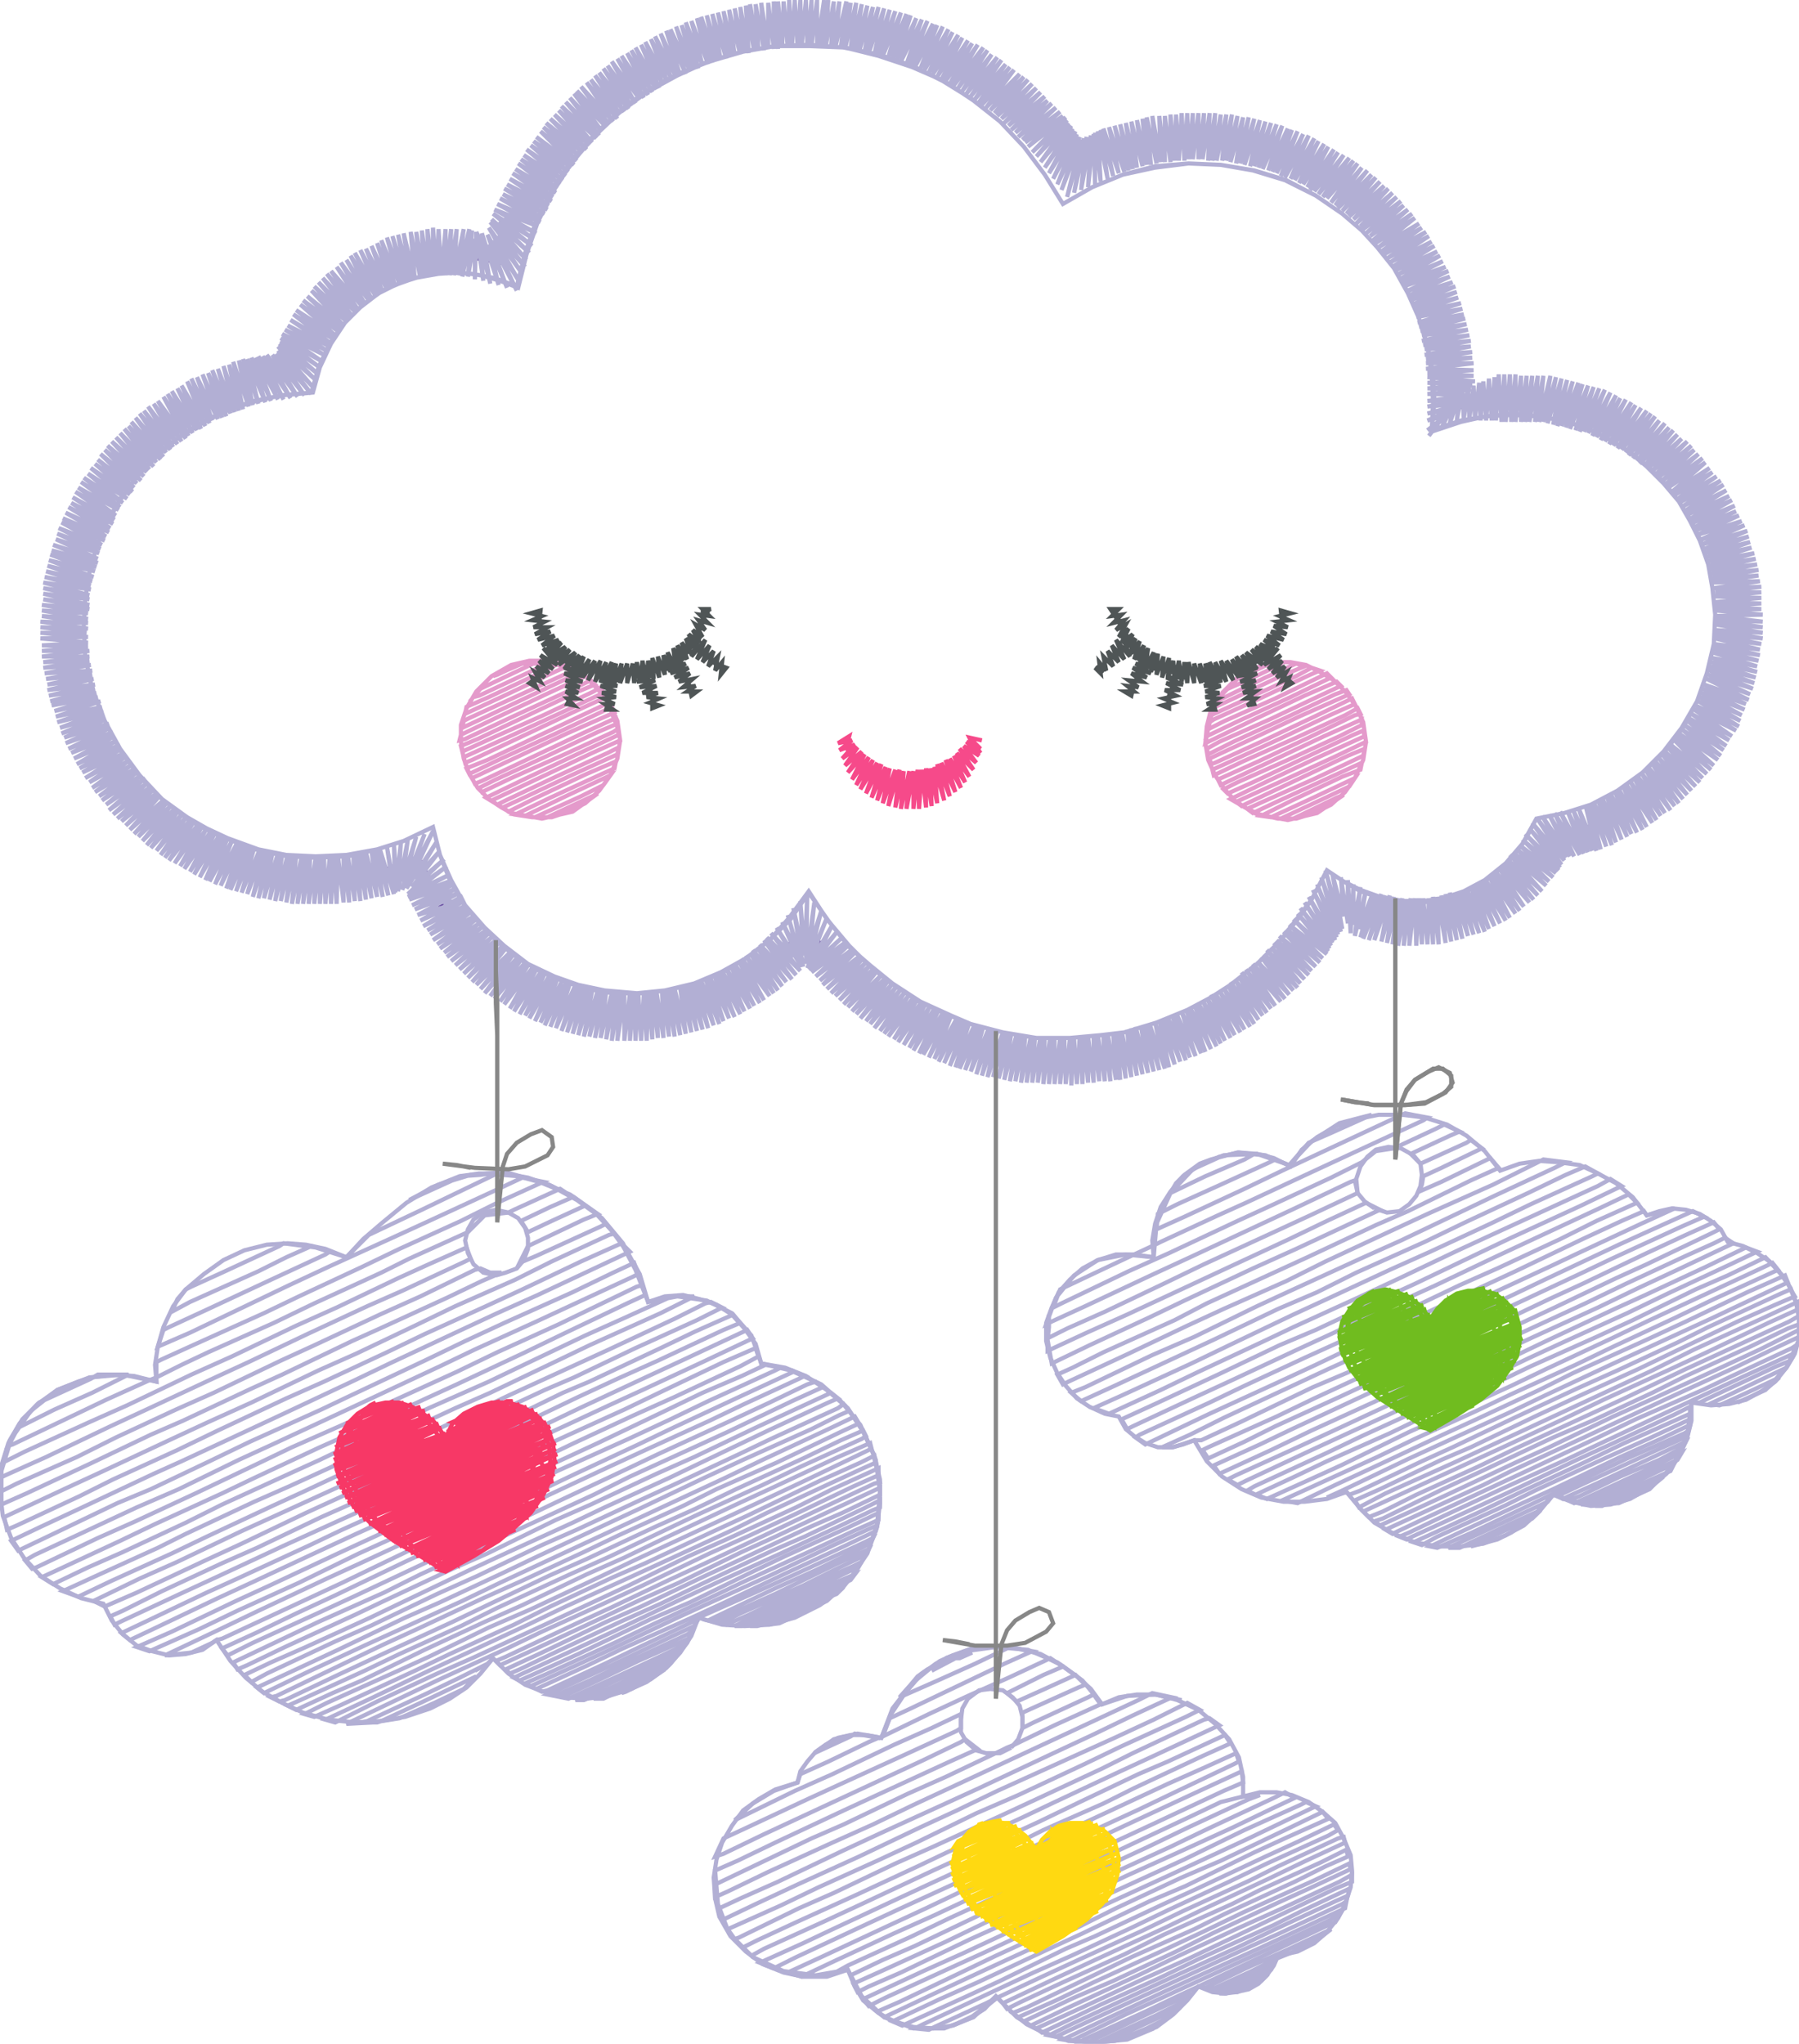 <svg version="1.1" xmlns="http://www.w3.org/2000/svg" xmlns:xlink="http://www.w3.org/1999/xlink" xmlns:ev="http://www.w3.org/2001/xml-events" width="1288" height="1463" viewBox="-644 -731 1288 1463"><path d="M -327,-80 -322,-72 -316,-64 -322,-72 -327,-80 -313,-61 -297,-44 -278,-30 -257,-18 -237,-10 -224,-7 -204,-4 -183,-3 -160,-6 -138,-13 -118,-22 -99,-35 -82,-49 -67,-66 -52,-48 -35,-31 -17,-16 3,-3 24,8 46,17 69,23 93,27 116,28 140,27 159,24 179,19 200,12 219,3 238,-9 255,-21 271,-36 286,-51 299,-69 311,-87 327,-79 343,-74 361,-71 380,-72 398,-75 416,-82 433,-92 446,-103 457,-116 466,-131 487,-136 505,-143 524,-152 542,-166 559,-181 573,-200 585,-219 593,-240 599,-260 601,-282 601,-301 597,-325 591,-346 583,-363 573,-378 561,-393 547,-406 531,-418 511,-430 493,-437 475,-443 458,-445 441,-446 425,-446 410,-443 394,-439 394,-463 391,-487 385,-507 380,-523 369,-544 355,-564 339,-582 321,-598 301,-611 284,-619 267,-626 246,-630 226,-633 204,-633 184,-631 163,-626 144,-620 125,-611 111,-630 95,-648 77,-664 58,-678 37,-690 15,-699 -8,-707 -31,-712 -55,-714 -79,-714 -102,-712 -126,-707 -148,-699 -170,-689 -190,-676 -209,-662 -227,-646 -243,-628 -256,-609 -268,-588 -277,-566 -285,-543 -301,-548 -317,-551 -334,-550 -351,-547 -369,-541 -385,-532 -400,-520 -412,-508 -422,-493 -429,-479 -434,-464 -457,-459 -479,-453 -499,-444 -517,-433 -534,-421 -549,-406 -563,-390 -574,-374 -584,-352 -592,-329 -596,-306 -597,-282 -596,-258 -591,-234 -583,-211 -573,-189 -560,-171 -546,-156 -529,-141 -511,-128 -491,-118 -470,-110 -448,-105 -425,-102 -403,-102 -381,-104 -362,-109 -344,-116 -337,-97 -327,-80 -332,-88 -337,-97 -332,-88 -327,-80 -327,-80" fill="none" stroke="#70bc1f" stroke-width="3" /><path d="M -327,-80 -321,-72 -314,-65 -321,-72 -327,-80 -311,-61 -329,-79 -313,-60 -300,-50 -319,-65 -302,-49 -290,-41 -309,-53 -291,-40 -277,-31 -298,-42 -278,-30 -263,-24 -286,-33 -264,-22 -250,-17 -272,-24 -251,-15 -235,-12 -258,-17 -236,-10 -220,-8 -244,-11 -221,-6 -204,-6 -229,-6 -205,-4 -189,-5 -213,-3 -189,-3 -173,-6 -197,-1 -173,-4 -158,-9 -181,-2 -158,-7 -143,-13 -165,-4 -142,-11 -129,-19 -149,-7 -128,-17 -115,-26 -134,-13 -114,-25 -102,-35 -120,-19 -101,-33 -89,-45 -106,-27 -88,-43 -78,-56 -93,-37 -77,-54 -68,-67 -81,-47 -67,-66 -50,-49 -68,-65 -51,-47 -39,-37 -58,-52 -40,-36 -27,-27 -47,-40 -28,-25 -14,-17 -35,-29 -16,-15 -1,-8 -23,-19 -2,-6 13,0 -10,-9 12,2 27,7 4,0 26,9 42,13 18,7 41,15 57,18 33,14 57,20 73,22 48,19 72,24 88,25 64,24 88,26 104,26 80,27 104,28 120,26 96,29 120,28 136,26 112,30 136,28 152,24 128,30 152,26 167,20 145,29 168,22 183,16 161,26 183,18 198,10 176,22 198,12 211,4 192,17 212,6 225,-3 206,11 226,-1 238,-11 220,4 239,-9 250,-20 234,-4 251,-18 262,-29 246,-12 263,-28 273,-40 259,-22 274,-38 283,-51 270,-32 285,-49 293,-63 281,-43 294,-61 301,-75 291,-54 303,-74 309,-88 300,-67 311,-87 328,-81 310,-85 327,-79 343,-76 321,-80 343,-74 359,-74 334,-74 359,-72 375,-73 351,-71 375,-71 391,-76 367,-69 391,-74 406,-80 384,-71 407,-78 421,-87 400,-74 422,-85 434,-95 415,-80 435,-94 446,-106 430,-88 448,-105 456,-118 443,-98 458,-117 465,-132 455,-110 466,-131 487,-138 467,-129 487,-136 502,-143 481,-132 502,-141 516,-150 496,-137 517,-148 530,-159 511,-143 531,-157 543,-169 525,-151 544,-167 555,-180 539,-161 556,-178 565,-192 551,-171 567,-190 575,-205 563,-183 576,-204 583,-219 573,-196 584,-218 589,-234 582,-210 591,-233 594,-249 590,-225 596,-248 598,-265 596,-240 600,-264 599,-281 600,-256 601,-280 599,-297 602,-272 601,-297 597,-313 603,-289 599,-313 594,-329 602,-305 596,-329 589,-344 600,-322 591,-345 583,-359 596,-338 584,-359 574,-373 589,-353 576,-374 565,-385 582,-368 566,-387 554,-397 573,-381 555,-399 542,-408 562,-394 543,-409 529,-417 550,-406 530,-419 516,-425 538,-416 517,-427 502,-432 524,-425 503,-434 487,-437 510,-432 488,-439 472,-441 496,-438 472,-443 457,-444 480,-443 457,-446 441,-444 465,-446 441,-446 425,-444 449,-448 425,-446 410,-441 433,-448 410,-443 395,-437 417,-446 394,-439 392,-463 396,-439 394,-463 390,-479 396,-455 392,-479 387,-495 395,-472 389,-495 382,-510 393,-488 384,-511 377,-523 388,-504 379,-524 370,-538 383,-518 372,-539 362,-550 377,-532 364,-551 353,-563 370,-546 355,-564 343,-576 361,-559 345,-577 332,-587 351,-572 333,-588 319,-597 340,-584 320,-599 306,-606 328,-595 307,-608 292,-614 315,-605 293,-616 277,-620 301,-613 278,-622 262,-625 286,-620 263,-627 247,-628 271,-626 247,-630 231,-630 255,-630 232,-632 216,-631 240,-633 216,-633 200,-631 224,-635 200,-633 185,-629 208,-635 184,-631 169,-626 192,-634 169,-628 154,-621 176,-631 154,-623 140,-616 161,-627 139,-617 126,-609 146,-622 125,-611 109,-629 127,-612 110,-631 98,-642 117,-625 100,-643 87,-653 106,-638 88,-654 74,-664 95,-650 75,-665 61,-673 83,-661 62,-675 47,-682 70,-672 48,-683 33,-689 56,-681 34,-691 18,-696 42,-689 19,-698 3,-702 27,-696 3,-703 -13,-706 12,-703 -13,-708 -29,-709 -4,-708 -29,-711 -45,-712 -20,-712 -45,-714 -61,-713 -37,-714 -61,-715 -78,-712 -53,-716 -78,-714 -94,-711 -70,-716 -94,-713 -110,-708 -86,-716 -110,-710 -126,-704 -103,-713 -126,-706 -141,-699 -119,-710 -142,-701 -156,-693 -135,-706 -157,-695 -171,-686 -150,-700 -172,-688 -185,-678 -165,-693 -186,-679 -198,-668 -180,-685 -199,-670 -210,-659 -194,-676 -212,-660 -222,-648 -207,-667 -223,-650 -232,-637 -219,-656 -234,-638 -242,-625 -230,-645 -244,-626 -251,-613 -240,-634 -253,-614 -260,-600 -250,-621 -261,-601 -267,-586 -259,-608 -269,-587 -273,-572 -267,-595 -275,-573 -278,-557 -274,-580 -280,-558 -283,-543 -280,-566 -285,-543 -302,-546 -284,-545 -301,-548 -317,-549 -295,-549 -317,-551 -333,-548 -309,-551 -333,-550 -348,-546 -325,-552 -348,-548 -363,-541 -341,-551 -363,-543 -377,-535 -357,-547 -378,-537 -390,-526 -372,-542 -391,-528 -402,-516 -386,-534 -403,-518 -412,-505 -398,-524 -414,-506 -421,-492 -410,-513 -422,-493 -427,-478 -420,-500 -429,-479 -432,-463 -428,-486 -434,-464 -458,-457 -434,-466 -458,-459 -473,-453 -450,-463 -474,-455 -488,-447 -467,-459 -489,-448 -503,-439 -482,-453 -504,-441 -517,-431 -498,-446 -518,-432 -530,-421 -512,-438 -531,-423 -542,-410 -526,-429 -544,-412 -553,-398 -539,-419 -555,-400 -564,-386 -551,-407 -565,-387 -572,-372 -562,-394 -574,-373 -580,-358 -571,-381 -582,-358 -585,-342 -580,-366 -587,-343 -590,-327 -586,-351 -592,-327 -593,-311 -592,-336 -595,-311 -595,-295 -596,-319 -597,-295 -595,-278 -598,-303 -597,-278 -594,-262 -599,-286 -596,-262 -591,-246 -599,-270 -593,-246 -587,-230 -597,-253 -589,-230 -583,-214 -593,-237 -584,-214 -576,-200 -589,-221 -578,-199 -569,-187 -583,-205 -571,-186 -560,-174 -576,-191 -561,-173 -549,-162 -568,-178 -551,-160 -537,-150 -557,-165 -539,-149 -525,-140 -546,-153 -526,-138 -511,-131 -534,-142 -512,-129 -497,-123 -520,-132 -498,-121 -483,-117 -506,-123 -483,-115 -468,-111 -491,-116 -468,-110 -452,-108 -476,-110 -453,-106 -437,-105 -461,-106 -437,-103 -421,-104 -445,-102 -421,-102 -405,-104 -429,-100 -405,-102 -390,-105 -413,-100 -390,-103 -374,-108 -397,-100 -374,-106 -359,-112 -381,-102 -359,-110 -344,-118 -366,-106 -344,-116 -336,-101 -346,-115 -338,-100 -331,-91 -342,-104 -333,-90 -326,-81 -337,-94 -327,-80 -332,-88 -338,-97 -333,-88 -326,-81 -326,-81" fill="none" stroke="#4e2990" stroke-width="3" /><path d="M -303,-565 -299,-556 -295,-547 -299,-556 -303,-565 -294,-546 -316,-551 -339,-550 -361,-545 -381,-535 -399,-522 -415,-505 -426,-486 -433,-464 -457,-460 -480,-453 -503,-443 -523,-430 -542,-415 -558,-397 -572,-377 -583,-355 -591,-333 -596,-309 -598,-285 -597,-261 -593,-237 -585,-214 -574,-192 -561,-172 -545,-154 -527,-138 -507,-124 -485,-114 -462,-106 -438,-102 -414,-100 -390,-102 -366,-108 -344,-116 -338,-100 -331,-85 -312,-86 -345,-76 -315,-92 -347,-80 -317,-95 -349,-83 -319,-98 -351,-87 -320,-101 -352,-89 -322,-105 -347,-93 -324,-111 -352,-91 -326,-116 -349,-96 -329,-122 -347,-102 -331,-129 -353,-95 -334,-136 -351,-104 -340,-134 -356,-94 -346,-132 -356,-100 -352,-130 -359,-93 -357,-128 -360,-100 -362,-127 -361,-92 -367,-125 -362,-91 -372,-123 -366,-90 -375,-123 -370,-89 -378,-122 -374,-89 -382,-121 -378,-88 -385,-120 -382,-87 -388,-120 -386,-86 -391,-119 -390,-86 -395,-119 -394,-85 -398,-118 -398,-85 -402,-118 -403,-84 -405,-118 -407,-84 -408,-117 -411,-84 -412,-117 -415,-84 -415,-117 -419,-84 -418,-117 -423,-84 -422,-117 -427,-84 -425,-118 -431,-84 -428,-118 -435,-84 -432,-118 -439,-85 -435,-118 -443,-86 -438,-119 -447,-86 -442,-119 -451,-87 -445,-120 -455,-88 -449,-120 -459,-88 -452,-121 -463,-89 -455,-122 -467,-91 -458,-123 -471,-92 -462,-124 -475,-93 -465,-125 -479,-94 -468,-126 -482,-95 -471,-127 -486,-97 -474,-128 -490,-98 -478,-129 -494,-100 -481,-131 -497,-101 -484,-132 -501,-103 -487,-133 -505,-105 -490,-135 -508,-107 -493,-136 -512,-109 -496,-138 -515,-111 -499,-140 -519,-113 -502,-141 -523,-115 -505,-143 -526,-117 -507,-145 -529,-119 -510,-147 -532,-122 -513,-149 -536,-124 -516,-151 -539,-126 -518,-153 -542,-129 -521,-155 -545,-132 -524,-157 -548,-134 -526,-159 -551,-137 -529,-162 -554,-140 -531,-164 -557,-143 -534,-166 -560,-145 -536,-168 -563,-148 -538,-171 -566,-151 -540,-174 -568,-155 -543,-176 -571,-158 -545,-179 -573,-161 -547,-181 -576,-164 -549,-184 -578,-167 -551,-187 -580,-171 -553,-190 -583,-174 -555,-192 -585,-178 -557,-195 -587,-181 -558,-198 -589,-184 -560,-201 -591,-188 -562,-204 -593,-192 -563,-207 -595,-195 -565,-210 -597,-199 -566,-213 -598,-203 -568,-216 -600,-206 -569,-219 -601,-210 -570,-222 -603,-214 -571,-225 -604,-218 -572,-229 -605,-222 -574,-232 -607,-226 -575,-235 -608,-229 -576,-238 -609,-233 -576,-241 -610,-237 -577,-245 -610,-241 -578,-248 -611,-245 -578,-251 -612,-249 -579,-255 -613,-253 -580,-258 -613,-257 -580,-261 -614,-261 -580,-265 -614,-265 -581,-268 -614,-269 -581,-271 -615,-274 -581,-275 -615,-278 -582,-278 -615,-282 -581,-281 -615,-286 -581,-285 -614,-290 -581,-288 -614,-294 -581,-292 -614,-298 -580,-295 -613,-302 -580,-298 -613,-306 -580,-302 -613,-310 -580,-305 -613,-314 -579,-309 -612,-318 -579,-312 -611,-322 -578,-315 -610,-326 -577,-318 -609,-330 -576,-322 -608,-334 -575,-325 -607,-337 -574,-328 -606,-341 -574,-331 -604,-345 -573,-335 -603,-349 -572,-338 -602,-353 -571,-341 -600,-357 -569,-344 -599,-360 -568,-347 -597,-364 -566,-350 -595,-368 -565,-353 -593,-371 -563,-356 -592,-375 -562,-359 -590,-379 -561,-362 -588,-382 -559,-366 -586,-386 -558,-368 -584,-389 -556,-371 -581,-392 -553,-374 -579,-396 -551,-377 -576,-399 -549,-379 -574,-402 -548,-382 -572,-406 -546,-385 -569,-409 -543,-387 -567,-412 -541,-390 -564,-415 -539,-393 -561,-418 -537,-395 -558,-421 -534,-397 -555,-424 -532,-400 -552,-426 -529,-402 -550,-429 -527,-404 -547,-432 -525,-407 -544,-435 -522,-409 -541,-437 -520,-411 -538,-440 -517,-413 -534,-442 -514,-415 -531,-444 -511,-417 -527,-447 -509,-419 -524,-449 -506,-421 -521,-451 -503,-423 -517,-453 -500,-424 -514,-455 -497,-426 -510,-458 -494,-428 -507,-460 -492,-430 -503,-461 -488,-431 -499,-463 -485,-432 -495,-464 -482,-433 -492,-466 -479,-435 -488,-467 -476,-436 -484,-469 -473,-437 -480,-470 -470,-438 -477,-472 -466,-440 -473,-473 -463,-441 -470,-474 -459,-442 -467,-474 -454,-443 -464,-475 -450,-444 -461,-475 -445,-445 -459,-476 -441,-445 -456,-476 -436,-446 -453,-477 -431,-447 -449,-477 -426,-448 -446,-478 -421,-449 -445,-480 -420,-454 -445,-483 -418,-459 -444,-485 -416,-463 -443,-487 -415,-468 -443,-489 -413,-472 -442,-492 -412,-477 -440,-495 -410,-480 -438,-498 -408,-483 -436,-502 -407,-485 -434,-506 -405,-488 -432,-509 -404,-491 -429,-513 -402,-494 -427,-516 -400,-496 -424,-519 -398,-498 -421,-523 -396,-501 -419,-526 -394,-503 -416,-529 -392,-505 -413,-532 -390,-508 -410,-535 -388,-510 -407,-537 -385,-512 -403,-540 -383,-514 -400,-543 -380,-516 -396,-545 -378,-517 -393,-548 -375,-519 -390,-550 -373,-521 -386,-552 -370,-522 -382,-553 -367,-524 -378,-555 -364,-525 -374,-557 -361,-526 -371,-559 -358,-528 -367,-561 -355,-529 -363,-562 -353,-530 -359,-563 -350,-531 -355,-564 -347,-531 -350,-565 -343,-532 -346,-565 -340,-532 -342,-566 -337,-533 -338,-567 -334,-534 -334,-568 -331,-534 -330,-567 -328,-534 -325,-567 -325,-534 -321,-567 -322,-534 -317,-567 -319,-534 -312,-567 -316,-534 -308,-567 -313,-533 -306,-566 -309,-533 -304,-560 -304,-531 -303,-565 -298,-530 -300,-556 -293,-528 -299,-564 -287,-527 -294,-556 -281,-525 -295,-563 -274,-523 -291,-559 -272,-529 -294,-568 -270,-535 -288,-562 -268,-540 -293,-572 -267,-545 -292,-574 -265,-550 -287,-572 -263,-555 -291,-578 -262,-560 -283,-575 -260,-564 -290,-581 -259,-569 -288,-585 -257,-572 -286,-589 -256,-575 -284,-592 -254,-578 -283,-596 -252,-581 -281,-599 -251,-584 -279,-603 -249,-587 -277,-607 -248,-590 -275,-610 -246,-593 -273,-614 -245,-596 -271,-617 -243,-599 -269,-620 -241,-602 -267,-624 -239,-605 -264,-627 -237,-608 -262,-630 -235,-611 -260,-633 -233,-613 -257,-637 -231,-616 -255,-640 -229,-619 -253,-643 -227,-622 -250,-646 -224,-624 -247,-649 -222,-627 -244,-652 -220,-629 -242,-655 -217,-632 -239,-658 -215,-634 -236,-661 -213,-637 -233,-664 -210,-640 -231,-666 -208,-642 -228,-669 -205,-644 -224,-672 -202,-646 -221,-674 -200,-649 -218,-677 -197,-651 -215,-679 -194,-653 -212,-682 -192,-655 -209,-684 -189,-657 -206,-687 -186,-660 -202,-689 -183,-661 -199,-691 -180,-663 -195,-693 -177,-665 -192,-695 -174,-667 -189,-697 -172,-668 -185,-699 -169,-670 -182,-701 -166,-672 -178,-703 -163,-674 -175,-705 -160,-676 -171,-707 -157,-677 -167,-709 -153,-678 -164,-710 -150,-680 -160,-712 -147,-681 -156,-713 -144,-682 -153,-715 -141,-684 -149,-716 -137,-685 -145,-718 -134,-686 -142,-719 -131,-687 -138,-720 -128,-688 -134,-721 -124,-689 -130,-722 -121,-690 -126,-723 -118,-691 -122,-724 -114,-692 -118,-725 -111,-693 -114,-726 -108,-693 -110,-727 -104,-694 -107,-728 -101,-695 -103,-728 -97,-695 -99,-729 -94,-696 -94,-729 -90,-696 -90,-730 -87,-696 -87,-730 -84,-697 -83,-730 -80,-697 -79,-731 -77,-697 -75,-731 -73,-698 -71,-731 -70,-698 -67,-731 -66,-698 -63,-731 -63,-698 -59,-731 -59,-697 -54,-731 -56,-697 -51,-731 -53,-697 -47,-730 -49,-697 -43,-730 -46,-697 -38,-730 -42,-697 -35,-729 -39,-696 -31,-729 -35,-696 -27,-728 -32,-695 -23,-727 -29,-694 -19,-726 -25,-694 -15,-726 -22,-693 -11,-725 -18,-692 -7,-724 -15,-692 -3,-723 -12,-691 1,-722 -8,-690 5,-721 -5,-689 8,-720 -2,-688 12,-718 1,-687 16,-717 5,-685 20,-716 8,-684 24,-714 11,-683 27,-713 15,-682 31,-712 18,-681 35,-710 21,-679 38,-708 24,-678 42,-706 27,-676 45,-704 30,-674 49,-702 33,-673 52,-700 36,-671 56,-699 39,-670 60,-697 42,-668 63,-695 45,-666 66,-692 48,-664 70,-690 51,-662 73,-688 54,-660 76,-685 57,-658 79,-683 59,-656 82,-681 62,-654 86,-678 65,-652 89,-676 68,-650 92,-674 70,-648 95,-671 73,-646 98,-668 75,-643 101,-665 78,-641 104,-662 80,-638 106,-659 83,-636 109,-657 85,-633 112,-654 88,-631 115,-651 90,-629 117,-648 92,-626 119,-647 95,-622 120,-645 98,-619 121,-643 101,-615 123,-641 104,-611 124,-639 107,-607 126,-637 110,-603 127,-635 113,-599 129,-633 116,-595 130,-631 120,-590 132,-632 125,-593 134,-633 130,-595 137,-634 135,-597 139,-635 140,-599 140,-636 144,-601 142,-637 149,-603 144,-638 153,-605 146,-639 157,-607 150,-640 161,-608 154,-641 164,-609 158,-642 167,-610 162,-643 170,-611 166,-644 174,-612 170,-645 177,-613 174,-646 180,-613 177,-647 184,-614 181,-648 187,-615 186,-648 190,-615 190,-648 194,-615 194,-649 197,-616 198,-649 200,-616 202,-650 204,-616 206,-650 207,-617 210,-650 210,-617 214,-650 214,-617 218,-650 217,-617 222,-650 221,-616 226,-650 224,-616 230,-649 227,-616 234,-649 231,-616 238,-649 234,-616 242,-648 237,-615 246,-647 241,-614 250,-647 244,-614 254,-646 247,-613 258,-645 251,-612 262,-644 254,-612 266,-643 257,-611 270,-642 260,-610 274,-641 264,-609 278,-639 267,-608 281,-638 270,-607 285,-637 273,-605 289,-635 276,-604 293,-634 280,-603 297,-632 283,-602 300,-630 286,-600 304,-628 289,-599 307,-626 292,-597 311,-624 294,-595 314,-622 297,-594 318,-620 300,-592 322,-618 303,-590 325,-616 306,-589 328,-614 309,-586 331,-611 312,-584 335,-609 314,-582 338,-606 317,-580 341,-604 320,-578 344,-601 322,-576 347,-598 325,-574 350,-596 327,-571 353,-593 330,-569 356,-590 332,-567 359,-587 334,-564 361,-584 337,-562 364,-581 339,-559 367,-578 341,-557 369,-575 343,-554 372,-571 345,-551 374,-568 347,-549 377,-565 349,-546 379,-562 351,-543 381,-558 353,-540 383,-555 354,-537 385,-551 356,-534 387,-548 358,-531 389,-544 360,-529 391,-540 361,-526 393,-537 362,-522 394,-533 364,-519 396,-529 365,-516 398,-526 367,-513 399,-522 368,-510 400,-518 369,-507 402,-514 370,-504 403,-510 371,-500 404,-506 372,-497 405,-503 373,-494 406,-499 374,-491 407,-495 374,-487 408,-491 375,-484 409,-487 376,-481 409,-483 376,-477 410,-479 377,-474 410,-475 377,-471 411,-471 377,-467 411,-466 378,-464 411,-462 378,-461 412,-458 378,-457 410,-455 378,-453 409,-452 378,-449 408,-448 378,-444 406,-445 378,-440 404,-442 378,-435 396,-438 378,-430 394,-434 378,-423 388,-431 379,-419 393,-438 388,-424 397,-444 394,-428 401,-448 399,-430 403,-452 404,-431 407,-454 408,-431 411,-455 412,-431 415,-457 416,-430 418,-458 420,-430 422,-460 424,-430 426,-461 427,-430 429,-463 431,-429 433,-463 434,-429 437,-463 438,-429 441,-463 441,-429 445,-462 445,-429 449,-462 448,-429 453,-462 451,-429 457,-462 455,-429 461,-462 458,-429 466,-462 461,-429 470,-461 464,-428 474,-460 468,-427 478,-459 471,-426 482,-458 474,-426 486,-457 477,-425 489,-456 480,-424 493,-455 484,-423 497,-454 487,-422 501,-453 490,-422 505,-452 493,-421 509,-450 496,-419 513,-448 499,-418 516,-446 502,-416 520,-445 505,-415 524,-443 508,-413 527,-441 511,-412 531,-439 514,-410 535,-437 517,-409 538,-435 520,-407 541,-433 522,-405 544,-430 525,-403 548,-428 528,-401 551,-425 530,-399 554,-423 533,-397 557,-420 535,-395 560,-417 538,-393 564,-415 541,-391 567,-412 543,-389 569,-409 545,-386 572,-406 547,-383 575,-403 549,-381 577,-400 552,-378 580,-396 554,-376 582,-393 556,-373 585,-390 558,-371 588,-387 560,-368 590,-384 562,-365 592,-380 563,-362 594,-376 565,-359 596,-373 566,-356 598,-369 568,-353 599,-365 569,-351 601,-362 571,-348 603,-358 572,-344 605,-355 574,-341 607,-351 576,-338 608,-347 577,-335 609,-343 578,-332 610,-339 579,-329 612,-335 580,-326 613,-331 580,-323 614,-327 581,-320 615,-323 582,-317 615,-319 582,-314 616,-315 583,-310 617,-311 584,-307 617,-307 584,-304 617,-303 584,-300 617,-299 584,-297 617,-295 584,-294 618,-291 584,-290 618,-286 584,-287 618,-282 584,-284 618,-278 584,-280 618,-274 584,-277 617,-270 584,-274 616,-266 583,-270 616,-262 583,-267 615,-258 582,-264 614,-254 582,-260 614,-250 581,-257 613,-246 580,-254 612,-242 580,-251 611,-238 579,-248 609,-234 578,-245 608,-230 576,-241 606,-227 575,-238 605,-223 574,-235 603,-219 573,-232 602,-215 572,-229 601,-211 570,-226 599,-208 569,-223 596,-204 567,-220 594,-201 565,-217 592,-197 564,-215 590,-194 562,-212 588,-190 560,-209 586,-187 558,-206 583,-183 557,-203 581,-180 555,-201 578,-177 552,-198 575,-174 550,-196 573,-171 548,-193 570,-168 546,-191 567,-165 543,-189 564,-162 541,-186 561,-159 539,-184 558,-156 536,-182 555,-154 534,-180 552,-151 531,-178 548,-149 528,-176 545,-147 526,-174 542,-144 523,-172 539,-142 520,-170 535,-139 518,-168 532,-137 515,-166 528,-135 512,-165 524,-134 509,-163 521,-132 506,-162 517,-130 503,-160 513,-128 500,-159 510,-126 497,-157 506,-125 494,-156 502,-123 491,-155 499,-122 486,-153 496,-122 482,-152 493,-121 478,-151 490,-120 473,-150 487,-119 469,-149 483,-118 465,-148 480,-118 460,-147 477,-117 456,-146 476,-115 453,-142 474,-112 451,-138 473,-110 448,-134 472,-108 446,-130 470,-106 444,-126 468,-103 442,-123 465,-100 439,-121 463,-97 437,-119 460,-93 435,-116 457,-90 433,-114 454,-87 431,-112 451,-85 429,-110 447,-82 426,-108 444,-79 424,-106 441,-77 422,-104 437,-74 419,-102 434,-72 416,-101 430,-70 414,-99 426,-68 411,-98 422,-66 409,-97 419,-64 406,-95 415,-63 403,-94 411,-62 400,-93 407,-61 397,-92 403,-59 394,-92 399,-58 391,-91 395,-57 388,-90 391,-56 385,-89 386,-55 382,-89 382,-55 379,-88 378,-55 375,-88 374,-55 372,-88 370,-54 369,-88 365,-54 366,-88 361,-54 363,-87 357,-54 360,-88 353,-55 357,-88 349,-56 354,-89 345,-57 351,-90 340,-58 348,-90 336,-58 345,-91 332,-59 342,-91 330,-60 339,-92 329,-66 334,-94 326,-61 330,-96 325,-69 325,-98 323,-63 321,-101 321,-70 316,-103 318,-75 310,-105 317,-66 305,-108 316,-64 302,-103 314,-62 299,-98 313,-60 296,-94 312,-58 293,-89 310,-56 290,-85 309,-54 287,-81 308,-52 285,-77 307,-50 282,-73 306,-48 279,-69 303,-45 277,-66 301,-42 275,-64 298,-39 272,-61 295,-36 270,-58 293,-33 268,-56 290,-30 266,-53 287,-27 263,-51 285,-24 261,-48 282,-22 259,-46 279,-19 256,-43 276,-16 253,-41 273,-14 251,-39 269,-11 248,-37 266,-9 245,-35 263,-6 243,-32 260,-4 240,-30 257,-1 237,-28 254,2 235,-26 251,4 232,-24 247,6 229,-22 244,8 226,-20 240,10 223,-19 237,12 220,-17 233,14 217,-15 230,16 214,-13 227,18 211,-12 223,20 208,-10 219,22 205,-9 216,23 202,-7 212,25 198,-6 208,26 195,-5 205,28 192,-3 201,29 189,-2 197,31 186,-1 193,33 183,1 190,34 179,2 186,35 176,3 182,36 173,4 178,37 169,4 174,38 166,5 170,39 163,6 166,40 159,7 162,41 156,8 158,42 153,9 155,42 149,9 151,43 146,10 147,43 142,10 143,43 139,10 139,44 135,11 135,44 132,11 131,45 129,11 127,45 125,12 123,46 122,12 119,45 118,12 115,45 115,12 111,45 111,12 107,45 108,11 103,45 104,11 99,44 101,11 95,44 97,11 91,44 94,11 87,44 90,11 83,43 87,10 79,43 84,9 75,42 80,9 71,41 77,8 67,40 74,8 63,40 70,7 59,39 67,6 55,38 64,5 51,36 60,4 47,35 57,3 43,34 54,2 40,33 50,1 36,32 47,0 32,30 44,-1 28,29 41,-2 25,27 37,-4 21,26 34,-5 17,24 31,-6 14,23 28,-8 10,21 25,-9 7,19 22,-11 3,17 19,-13 -1,15 16,-14 -4,13 13,-16 -8,11 10,-17 -11,9 7,-19 -14,7 4,-21 -18,5 1,-23 -21,2 -2,-25 -24,0 -5,-27 -28,-2 -8,-29 -31,-5 -10,-31 -34,-7 -13,-33 -37,-10 -16,-36 -40,-12 -18,-38 -43,-15 -21,-40 -46,-18 -24,-42 -49,-20 -26,-45 -52,-23 -28,-47 -55,-26 -31,-50 -57,-29 -33,-52 -60,-32 -36,-55 -63,-35 -38,-57 -65,-37 -41,-60 -62,-41 -44,-65 -59,-47 -48,-69 -66,-38 -52,-74 -65,-43 -56,-79 -64,-54 -61,-85 -67,-41 -66,-91 -68,-47 -71,-86 -69,-49 -76,-81 -69,-39 -80,-76 -73,-50 -84,-71 -70,-39 -88,-67 -76,-46 -92,-63 -71,-36 -95,-60 -74,-33 -97,-58 -77,-30 -100,-55 -81,-28 -102,-53 -84,-25 -105,-51 -87,-22 -107,-49 -90,-20 -110,-47 -93,-18 -113,-45 -97,-15 -115,-43 -100,-13 -118,-41 -104,-11 -121,-40 -107,-9 -124,-38 -111,-7 -127,-36 -114,-5 -130,-35 -118,-3 -133,-34 -122,-2 -136,-32 -126,0 -139,-31 -129,2 -142,-29 -133,3 -145,-28 -137,5 -148,-27 -141,6 -151,-26 -145,7 -154,-25 -149,8 -157,-24 -153,9 -161,-23 -157,10 -164,-23 -161,11 -167,-22 -165,11 -170,-22 -169,12 -174,-21 -173,12 -177,-21 -177,13 -180,-20 -181,14 -183,-20 -185,14 -187,-20 -189,14 -190,-20 -193,14 -193,-20 -197,14 -197,-20 -202,14 -200,-20 -206,14 -203,-20 -210,13 -206,-20 -214,12 -210,-21 -218,12 -213,-21 -222,11 -216,-22 -226,11 -220,-22 -230,10 -223,-23 -234,9 -226,-24 -238,8 -229,-25 -242,7 -232,-26 -246,5 -236,-27 -250,4 -239,-27 -254,3 -242,-28 -257,1 -245,-30 -261,0 -248,-31 -265,-2 -251,-32 -268,-4 -254,-34 -272,-5 -257,-35 -276,-7 -260,-37 -279,-9 -263,-38 -283,-12 -266,-40 -286,-14 -268,-42 -290,-16 -271,-44 -293,-18 -274,-45 -297,-20 -277,-47 -300,-23 -279,-49 -303,-26 -282,-52 -306,-28 -284,-54 -309,-31 -287,-56 -312,-34 -289,-58 -315,-37 -292,-60 -318,-40 -294,-63 -321,-43 -296,-65 -324,-46 -298,-68 -326,-49 -301,-70 -329,-52 -303,-73 -331,-55 -305,-75 -334,-58 -307,-78 -336,-62 -308,-81 -338,-65 -310,-83 -341,-68 -312,-86 -343,-72 -314,-89 -311,-83 -321,-101 -329,-119 -334,-139 -355,-129 -374,-123 -395,-118 -418,-117 -438,-118 -458,-122 -475,-128 -490,-134 -509,-144 -528,-159 -544,-175 -558,-194 -569,-215 -578,-237 -583,-261 -584,-283 -583,-302 -580,-321 -575,-339 -568,-356 -558,-373 -545,-391 -531,-405 -517,-417 -501,-427 -484,-436 -464,-443 -443,-448 -421,-450 -416,-468 -408,-485 -399,-498 -386,-511 -373,-521 -361,-527 -347,-532 -330,-535 -315,-536 -300,-534 -286,-530 -273,-525 -267,-549 -259,-572 -248,-594 -235,-614 -219,-633 -201,-650 -181,-665 -159,-677 -137,-687 -113,-694 -89,-698 -65,-699 -40,-697 -15,-692 9,-684 31,-673 52,-660 72,-644 89,-626 104,-606 117,-585 138,-597 160,-606 183,-611 207,-614 230,-613 253,-609 276,-602 298,-591 317,-578 331,-566 342,-554 354,-539 364,-522 372,-503 378,-484 382,-464 383,-443 381,-423 402,-430 421,-433 439,-435 457,-433 475,-430 491,-425 507,-417 522,-408 536,-397 548,-385 558,-372 567,-358 574,-343 579,-327 582,-310 584,-291 583,-269 578,-249 571,-229 560,-210 547,-193 532,-178 514,-165 495,-155 476,-149 456,-145 446,-127 434,-113 419,-101 404,-93 389,-88 375,-86 361,-86 344,-89 330,-94 318,-100 306,-108 295,-87 285,-74 273,-58 256,-41 237,-26 223,-17 206,-8 184,1 161,8 144,10 122,12 98,12 74,8 51,2 37,-4 15,-14 -5,-27 -21,-40 -36,-53 -51,-72 -65,-92 -78,-73 -93,-58 -110,-45 -128,-34 -147,-27 -168,-22 -188,-20 -211,-22 -230,-26 -247,-32 -266,-41 -283,-54 -297,-67 -311,-83 -300,-69 -287,-56 -273,-45 -256,-35 -239,-28 -223,-23 -205,-20 -185,-20 -166,-22 -147,-27 -128,-35 -110,-45 -93,-58 -79,-74 -65,-93 -52,-73 -36,-54 -22,-40 -6,-27 14,-14 36,-4 51,2 74,8 98,12 122,12 145,10 161,8 184,1 206,-8 223,-17 237,-26 256,-41 273,-58 286,-74 295,-87 306,-108 318,-100 330,-93 345,-88 361,-85 375,-85 389,-87 404,-92 419,-100 435,-113 447,-128 456,-145 476,-149 495,-155 514,-165 532,-178 548,-193 561,-210 571,-229 578,-249 583,-270 584,-291 582,-310 579,-327 573,-344 566,-358 558,-372 547,-385 535,-397 522,-408 507,-417 491,-425 474,-430 457,-433 439,-434 420,-433 402,-429 381,-422 382,-443 381,-463 378,-483 372,-503 364,-521 354,-539 342,-554 331,-566 317,-578 298,-591 277,-602 254,-609 230,-613 207,-614 183,-612 160,-606 138,-597 117,-585 104,-606 89,-626 72,-644 53,-659 32,-673 9,-683 -15,-691 -39,-697 -64,-698 -89,-698 -112,-694 -136,-687 -159,-678 -181,-666 -201,-651 -219,-634 -235,-616 -249,-595 -260,-573 -268,-550 -274,-526 -290,-532 -306,-535 -322,-536 -340,-534 -356,-529 -370,-523 -384,-513 -397,-500 -407,-485 -415,-468 -420,-450 -442,-448 -462,-444 -480,-438 -497,-430 -513,-420 -529,-408 -544,-392 -558,-374 -568,-356 -575,-339 -580,-321 -583,-302 -584,-283 -583,-261 -578,-238 -569,-215 -558,-195 -544,-176 -528,-159 -510,-146 -496,-138 -481,-131 -459,-123 -439,-119 -418,-118 -396,-119 -374,-123 -355,-129 -334,-139 -329,-119 -322,-101 -311,-82 -316,-91 -321,-100 -316,-91 -311,-82" fill="none" stroke="#b2afd4" stroke-width="3" /><path d="M -296,109 -286,110 -276,110 -286,110 -296,109 -273,111 -251,117 -231,128 -213,141 -198,159 -188,179 -180,201 -159,197 -138,200 -120,209 -106,225 -99,245 -77,250 -56,260 -39,275 -26,293 -17,314 -14,337 -16,360 -23,381 -36,400 -52,415 -71,424 -86,431 -94,432 -81,426 -55,414 -45,410 -40,405 -56,412 -98,432 -102,433 -107,433 -104,432 -64,413 -39,402 -35,400 -32,396 -51,404 -76,416 -113,433 -118,433 -100,424 -53,402 -30,391 -27,387 -33,390 -60,402 -108,425 -124,432 -128,431 -114,424 -69,404 -47,393 -24,382 -22,378 -46,389 -89,410 -118,423 -133,430 -137,429 -133,427 -89,406 -60,393 -21,374 -19,370 -25,373 -77,397 -99,407 -144,427 -152,445 -165,461 -181,473 -199,481 -196,480 -180,472 -168,464 -177,468 -206,482 -212,485 -219,485 -213,483 -187,470 -164,460 -160,455 -198,473 -219,483 -226,486 -232,486 -203,472 -160,452 -156,450 -153,446 -172,455 -202,469 -237,485 -242,484 -214,471 -187,458 -151,442 -149,437 -152,439 -195,459 -222,472 -247,483 -252,482 -232,473 -206,461 -162,440 -147,433 -144,428 -184,447 -211,460 -252,479 -256,480 -260,478 -223,461 -198,449 -151,428 -125,416 -83,396 -40,376 -17,365 -16,361 -23,364 -47,375 -91,396 -135,416 -159,427 -201,447 -229,460 -264,476 -268,474 -252,467 -204,445 -177,432 -134,412 -111,401 -63,379 -33,365 -15,357 -15,352 -38,363 -82,383 -105,394 -150,416 -178,428 -230,453 -252,463 -272,472 -276,470 -272,468 -233,450 -203,436 -161,416 -131,402 -85,381 -42,361 -19,350 -14,348 -14,343 -26,349 -68,369 -91,379 -142,403 -171,417 -200,430 -249,453 -272,464 -279,467 -282,464 -256,452 -210,430 -185,419 -139,397 -113,385 -64,362 -41,352 -14,339 -14,334 -44,348 -91,370 -113,380 -158,402 -185,414 -232,436 -262,450 -286,461 -289,458 -282,455 -231,431 -207,420 -165,400 -139,388 -86,363 -65,353 -18,331 -14,330 -19,309 -28,289 -42,272 -58,259 -78,250 -99,245 -106,225 -120,209 -138,200 -159,197 -180,201 -189,178 -200,157 -216,138 -236,124 -258,115 -282,108 -307,110 -330,117 -351,128 -318,113 -314,111 -300,110 -286,108 -313,121 -342,135 -380,153 -396,169 -418,162 -441,159 -444,161 -485,180 -507,190 -511,192 -517,199 -521,208 -508,201 -459,179 -439,169 -421,161 -408,165 -411,167 -452,186 -497,207 -523,219 -527,221 -531,233 -508,223 -485,212 -437,189 -407,175 -363,155 -339,144 -287,120 -270,112 -255,115 -288,130 -314,143 -358,163 -385,176 -430,197 -455,209 -506,232 -528,242 -532,244 -532,258 -556,253 -580,255 -603,264 -622,279 -636,299 -643,322 -643,346 -625,338 -580,317 -536,296 -513,286 -464,263 -442,253 -392,229 -372,220 -324,198 -299,186 -285,180 -293,180 -300,177 -304,178 -343,197 -372,210 -419,232 -443,243 -491,266 -518,278 -561,298 -589,312 -632,331 -644,337 -644,327 -640,325 -611,312 -565,290 -537,277 -492,256 -466,244 -424,224 -381,204 -356,193 -311,172 -307,170 -310,162 -337,174 -359,184 -403,205 -432,218 -478,240 -507,253 -553,275 -580,287 -626,308 -642,316 -637,300 -628,285 -616,273 -579,256 -574,253 -552,253 -578,266 -605,278 -631,291 -638,304 -635,303 -591,282 -568,271 -537,257 -532,255 -514,246 -495,237 -448,216 -419,202 -371,180 -351,170 -309,151 -297,139 -280,137 -276,135 -243,120 -234,126 -250,133 -271,143 -266,151 -249,143 -225,132 -216,138 -226,142 -266,161 -272,173 -260,168 -214,147 -210,145 -204,152 -208,153 -249,172 -275,185 -318,204 -347,218 -389,238 -416,250 -464,273 -495,287 -523,300 -570,322 -596,334 -641,355 -639,364 -632,361 -587,340 -563,328 -517,307 -488,293 -439,270 -412,258 -367,237 -340,224 -296,204 -270,192 -228,172 -199,159 -193,165 -210,173 -259,196 -288,209 -318,223 -365,245 -390,257 -441,281 -471,295 -514,315 -534,324 -585,348 -615,362 -636,372 -631,379 -610,369 -560,345 -536,335 -494,315 -465,301 -414,278 -393,268 -340,243 -311,229 -283,216 -234,194 -205,180 -190,173 -187,181 -191,183 -232,202 -260,215 -304,235 -329,247 -376,269 -406,283 -449,303 -473,314 -516,335 -546,348 -591,369 -619,382 -626,386 -621,392 -618,391 -574,370 -547,358 -504,338 -460,317 -435,305 -392,286 -363,272 -317,251 -288,237 -244,217 -215,203 -188,190 -184,189 -182,196 -195,202 -239,223 -268,237 -317,260 -341,271 -388,293 -415,305 -462,327 -485,338 -533,360 -558,372 -601,392 -614,398 -606,403 -581,391 -556,380 -511,359 -485,346 -437,324 -415,314 -365,290 -337,277 -294,258 -269,246 -225,225 -196,212 -163,197 -147,197 -171,209 -222,232 -247,244 -293,266 -318,277 -361,297 -389,311 -437,333 -462,344 -511,367 -531,377 -575,397 -599,408 -588,412 -565,401 -521,381 -496,369 -449,347 -425,336 -376,313 -352,302 -309,282 -280,268 -232,246 -208,235 -161,213 -139,202 -135,201 -127,205 -145,214 -189,234 -233,255 -254,264 -299,285 -326,298 -373,320 -403,334 -449,355 -471,365 -517,387 -544,399 -577,415 -569,419 -546,409 -497,386 -471,374 -425,352 -401,341 -358,321 -315,301 -286,288 -241,266 -222,258 -171,234 -146,222 -119,210 -114,216 -126,221 -173,243 -202,256 -230,269 -280,293 -308,306 -338,320 -387,343 -414,355 -460,377 -485,388 -528,408 -556,422 -565,426 -562,432 -558,430 -513,409 -487,397 -442,376 -398,356 -378,347 -329,324 -302,311 -254,289 -229,277 -184,256 -156,243 -109,221 -105,227 -141,244 -184,264 -208,275 -251,295 -280,309 -329,332 -357,345 -399,364 -422,375 -474,399 -496,409 -538,429 -557,438 -551,443 -532,434 -488,413 -462,401 -417,380 -389,367 -340,345 -313,332 -267,310 -241,298 -197,278 -170,265 -126,244 -103,234 -101,240 -114,247 -161,269 -190,282 -233,302 -258,314 -302,334 -331,348 -376,369 -402,381 -451,404 -475,415 -521,437 -546,448 -537,451 -501,435 -474,422 -430,402 -387,381 -365,371 -317,349 -292,337 -244,315 -216,302 -170,280 -141,266 -113,254 -96,246 -85,248 -89,250 -137,272 -164,285 -194,299 -245,322 -265,332 -318,357 -343,368 -386,388 -410,399 -461,423 -486,435 -526,454 -507,452 -492,445 -489,443 -485,442 -442,422 -399,402 -370,388 -343,375 -299,355 -255,335 -232,324 -187,303 -162,291 -117,270 -76,251 -68,254 -72,256 -111,274 -136,286 -182,307 -208,319 -255,341 -279,352 -324,373 -354,387 -404,411 -432,424 -461,438 -485,449 -481,454 -463,445 -417,424 -391,412 -340,388 -315,376 -268,355 -245,344 -194,320 -173,310 -123,287 -93,273 -66,260 -60,258 -55,262 -77,272 -123,294 -147,305 -193,326 -219,339 -271,363 -297,375 -343,396 -369,409 -416,430 -437,440 -477,459 -474,464 -467,461 -440,448 -390,425 -369,415 -320,392 -295,381 -246,357 -221,346 -174,324 -147,312 -103,291 -75,278 -49,266 -44,270 -51,273 -94,293 -140,315 -165,327 -211,348 -234,359 -280,380 -308,393 -354,415 -379,427 -425,448 -450,459 -469,468 -464,473 -453,467 -404,444 -379,433 -331,410 -302,397 -256,375 -231,364 -186,343 -162,332 -115,310 -92,299 -44,277 -40,274 -36,279 -43,282 -63,292 -112,314 -140,327 -184,348 -214,362 -261,384 -284,395 -329,416 -354,427 -402,450 -432,464 -460,477 -455,481 -424,466 -381,446 -359,436 -313,415 -286,402 -241,381 -213,368 -168,347 -125,327 -98,314 -53,293 -32,283 -29,288 -42,294 -88,316 -131,335 -155,347 -201,368 -226,380 -269,400 -298,413 -345,435 -369,446 -419,470 -446,483 -450,484 -444,487 -440,486 -400,467 -370,453 -320,430 -295,418 -251,397 -224,385 -175,362 -146,349 -117,335 -69,313 -42,300 -26,293 -24,297 -27,299 -71,319 -98,332 -144,353 -163,362 -207,383 -236,396 -288,420 -314,433 -358,453 -383,465 -429,486 -438,490 -432,493 -406,481 -385,472 -340,450 -297,430 -270,418 -224,396 -197,384 -168,370 -117,346 -91,334 -44,312 -21,302 -20,306 -47,319 -70,330 -119,353 -147,366 -190,386 -215,398 -264,421 -294,434 -337,455 -359,465 -410,488 -426,496 -419,498 -401,490 -347,465 -322,453 -276,432 -250,419 -205,398 -182,388 -135,366 -109,354 -57,329 -28,316 -18,311 -17,316 -26,320 -52,332 -95,352 -119,364 -171,388 -195,399 -239,419 -266,432 -309,452 -337,465 -381,486 -411,500 -404,502 -374,487 -331,467 -306,456 -254,432 -224,418 -194,404 -151,383 -124,371 -74,348 -48,335 -15,320 -15,325 -33,333 -77,354 -107,368 -136,381 -184,404 -212,417 -256,437 -281,449 -329,471 -352,482 -396,503 -377,502 -358,499 -333,488 -312,478 -303,469 -343,488 -371,501 -374,502 -385,502 -381,501 -340,482 -315,470 -295,460 -291,456 -295,460 -304,465 -295,460 -291,456" fill="none" stroke="#b2afd4" stroke-width="3" /><path d="M -289,182 -298,180 -305,174 -298,180 -289,182 -298,180 -305,174 -309,166 -311,157 -309,149 -305,142 -298,137 -289,135 -280,137 -273,141 -268,148 -266,155 -266,163 -269,171 -274,177 -282,180 -289,182 -282,180 -274,177 -269,171 -266,163 -266,155 -268,148 -273,141 -280,137 -289,135 -298,137 -305,142 -309,149 -311,157 -309,166 -305,174 -298,180 -289,182 -298,180 -305,174 -298,180 -289,182" fill="none" stroke="#b2afd4" stroke-width="3" /><path d="M -283,109 -292,109 -301,109 -292,109 -283,109 -301,109 -315,111 -335,119 -353,130 -370,144 -384,156 -396,169 -411,163 -425,160 -438,159 -453,160 -469,164 -484,171 -498,181 -511,192 -520,204 -527,219 -531,233 -533,246 -532,258 -548,254 -564,253 -578,255 -588,258 -603,264 -617,274 -630,288 -638,302 -643,318 -644,337 -642,354 -636,370 -627,384 -615,397 -601,406 -586,413 -570,417 -564,429 -556,439 -546,447 -535,451 -523,454 -511,453 -499,450 -489,443 -479,458 -468,470 -456,480 -442,488 -427,495 -409,500 -390,502 -372,501 -354,498 -336,492 -322,485 -310,477 -300,467 -291,456 -280,467 -268,475 -255,480 -240,484 -224,485 -208,483 -192,478 -178,471 -167,463 -157,452 -149,440 -144,427 -127,432 -111,433 -93,432 -75,427 -57,418 -41,406 -30,392 -22,378 -16,362 -14,345 -14,328 -18,311 -26,294 -37,277 -52,264 -67,254 -82,248 -99,245 -103,231 -111,220 -120,210 -131,203 -143,199 -155,196 -168,197 -180,201 -186,181 -195,165 -206,150 -218,137 -233,126 -249,118 -266,112 -283,109 -266,112 -249,118 -233,126 -218,137 -206,150 -195,165 -186,181 -180,201 -168,197 -155,196 -143,199 -131,203 -120,210 -111,220 -103,231 -99,245 -82,248 -67,254 -52,264 -37,277 -26,294 -18,311 -14,328 -14,345 -16,362 -22,378 -30,392 -41,406 -57,418 -75,427 -93,432 -111,433 -127,432 -144,427 -149,440 -157,452 -167,463 -178,471 -192,478 -208,483 -224,485 -240,484 -255,480 -268,475 -280,467 -291,456 -300,467 -310,477 -322,485 -336,492 -354,498 -372,501 -390,502 -409,500 -427,495 -442,488 -456,480 -468,470 -479,458 -489,443 -499,450 -511,453 -523,454 -535,451 -546,447 -556,439 -564,429 -570,417 -586,413 -601,406 -615,397 -627,384 -636,370 -642,354 -644,337 -643,318 -638,302 -630,288 -617,274 -603,264 -588,258 -578,255 -564,253 -548,254 -532,258 -533,246 -531,233 -527,219 -520,204 -511,192 -498,181 -484,171 -469,164 -453,160 -438,159 -425,160 -411,163 -396,169 -384,156 -370,144 -353,130 -335,119 -315,111 -301,109 -283,109 -292,109 -301,109 -292,109 -283,109" fill="none" stroke="#b2afd4" stroke-width="3" /><path d="M 107,210 107,219 106,228 107,219 107,210 106,228 109,245 136,232 179,212 204,200 253,177 284,163 329,142 344,135 334,130 306,143 279,156 236,176 206,190 163,210 134,223 106,236 106,227 120,220 147,208 189,188 218,174 268,151 294,139 328,123 326,114 323,115 283,134 253,148 208,169 182,181 133,204 109,215 105,217 112,198 125,182 142,171 162,167 182,169 184,145 194,123 210,106 232,96 256,95 279,103 295,86 315,73 338,67 309,80 293,87 279,103 261,96 242,94 223,99 215,102 204,110 198,116 194,123 219,111 247,99 254,95 262,96 269,99 265,101 230,117 199,131 185,138 184,149 204,140 247,120 274,107 319,86 349,72 362,66 378,69 375,71 321,96 293,109 248,130 228,139 187,158 183,160 168,167 151,175 115,192 110,205 116,202 164,179 193,166 242,143 266,132 309,112 331,101 341,93 354,91 384,77 390,74 401,79 394,82 366,95 373,102 406,87 409,85 417,91 388,105 375,111 374,117 372,122 388,115 423,98 429,105 409,114 364,136 341,146 292,169 268,180 220,202 197,214 146,237 124,248 113,253 117,260 121,258 164,238 206,218 232,206 277,186 305,172 350,151 378,138 425,117 453,103 461,99 477,101 469,105 426,125 403,136 359,157 330,170 282,192 256,204 211,226 181,239 133,262 123,266 130,272 154,261 182,248 225,228 271,206 299,194 327,180 376,158 405,144 450,123 477,110 491,104 500,109 496,111 452,131 423,145 380,165 351,178 308,198 282,210 236,232 209,245 159,268 139,277 150,281 187,264 214,251 261,229 282,219 328,198 358,184 400,164 426,152 476,129 500,118 509,113 517,118 488,132 438,155 417,165 369,188 345,199 298,221 272,232 228,253 183,274 159,285 163,292 167,290 212,269 238,257 285,235 311,223 340,209 384,189 426,169 456,155 501,134 522,124 528,130 499,143 473,156 428,177 401,189 357,210 334,221 290,241 247,261 222,273 172,296 169,298 176,303 201,291 222,281 270,259 298,246 344,224 366,214 413,192 441,179 489,156 517,143 533,136 535,139 555,134 531,145 486,166 467,175 424,195 381,215 358,226 307,249 277,263 232,284 208,296 188,305 196,305 211,300 216,300 244,287 296,262 322,251 368,229 390,219 439,196 462,185 515,160 537,150 568,136 576,140 560,147 510,170 489,180 442,202 417,214 367,237 340,250 297,270 270,283 221,305 217,307 221,313 247,301 269,290 315,269 345,255 389,235 419,221 465,199 489,188 535,166 563,153 583,144 587,149 581,152 535,174 513,184 469,205 439,219 394,240 369,251 326,271 281,292 258,303 225,318 229,324 266,307 295,293 341,272 370,258 418,236 439,226 491,202 520,188 563,168 583,159 591,155 597,159 559,177 529,191 500,205 454,226 426,239 381,260 354,273 311,293 285,305 241,325 235,328 242,332 248,329 295,307 321,295 367,274 394,261 442,239 465,228 512,206 534,196 577,176 606,162 614,165 595,174 550,195 521,209 477,229 451,241 407,262 377,276 331,297 306,309 254,333 249,336 255,339 283,326 306,315 351,295 380,281 425,260 452,247 499,226 525,214 570,192 593,182 620,169 635,185 644,206 644,228 635,248 620,264 600,273 611,268 621,263 630,255 611,264 587,275 580,274 595,267 635,248 638,243 628,247 579,270 573,273 567,273 564,296 554,318 537,335 515,345 491,346 468,339 454,354 438,366 428,371 409,376 450,357 453,356 459,350 437,360 401,377 393,377 419,365 464,344 468,339 490,346 512,345 538,333 541,331 547,326 537,331 503,347 498,347 516,338 552,322 554,318 550,319 504,341 493,346 488,346 509,336 533,325 557,314 560,309 531,323 488,343 483,345 479,343 487,340 516,326 544,314 561,305 563,301 546,309 499,331 479,340 475,342 471,340 490,331 540,308 560,299 564,297 565,293 562,295 521,313 479,333 452,346 410,366 385,377 380,376 401,366 446,345 468,335 516,312 545,299 566,289 566,285 536,299 507,312 455,336 433,347 385,369 374,375 368,373 390,363 416,351 445,337 490,316 519,302 566,281 566,276 554,282 509,303 485,314 441,335 413,348 367,369 363,371 358,369 365,366 390,354 433,334 477,314 496,305 545,282 575,268 605,254 640,238 642,232 639,234 596,254 575,264 527,285 498,299 449,322 419,336 376,356 357,365 353,367 348,364 372,353 418,332 438,322 490,298 520,284 550,270 598,248 627,234 644,226 644,221 616,235 588,248 540,270 511,283 463,306 441,316 392,339 366,351 344,361 340,358 346,356 389,335 417,322 468,298 496,286 539,266 563,254 609,233 636,220 644,217 644,211 637,215 587,238 563,249 519,270 493,282 443,305 414,319 370,339 346,351 336,355 332,351 358,339 408,316 432,305 475,285 504,271 550,250 578,237 622,216 644,206 643,201 615,214 569,235 539,250 496,270 468,283 425,303 397,316 348,338 329,348 326,343 344,335 388,314 409,305 457,282 485,269 529,249 556,236 600,215 627,203 641,197 638,192 631,195 579,219 557,230 514,250 485,263 440,284 396,305 374,315 330,336 322,339 320,337 306,341 317,336 365,313 389,302 437,280 462,268 509,246 533,235 583,212 602,203 636,187 634,182 607,194 563,215 535,228 482,252 458,264 413,285 389,296 340,319 312,332 285,345 274,343 296,333 342,312 369,299 413,279 438,267 484,246 511,233 556,212 583,199 629,178 625,173 621,175 578,195 535,215 510,227 463,249 438,261 392,282 365,294 316,318 294,328 263,342 256,339 263,342 272,338 263,342 256,339" fill="none" stroke="#b2afd4" stroke-width="3" /><path d="M 340,134 333,129 328,123 333,129 340,134 333,129 328,123 327,113 330,104 335,97 341,92 350,90 359,91 368,96 373,102 374,110 373,118 370,125 365,131 358,136 349,137 340,134 349,137 358,136 365,131 370,125 373,118 374,110 373,102 368,96 359,91 350,90 341,92 335,97 330,104 327,113 328,123 333,129 340,134 333,129 328,123 333,129 340,134" fill="none" stroke="#b2afd4" stroke-width="3" /><path d="M 313,75 306,79 299,83 306,79 313,75 299,83 288,92 280,104 268,98 256,95 243,94 229,97 215,103 203,111 194,122 187,133 183,145 181,157 182,169 168,167 155,167 142,171 131,177 122,185 114,194 109,205 105,216 105,229 108,241 113,252 119,261 127,270 136,276 147,281 157,283 162,292 168,297 176,302 185,305 195,305 203,303 211,300 220,315 231,326 245,335 259,341 275,344 290,344 306,342 320,337 330,349 340,359 354,367 369,373 385,376 402,376 418,374 434,368 447,361 458,351 468,339 481,344 495,347 509,346 523,342 537,334 549,324 558,312 564,298 567,286 567,273 581,275 594,274 606,271 617,265 627,258 635,248 641,238 644,227 644,213 642,202 638,191 631,181 623,172 614,166 604,161 593,158 588,149 581,143 573,138 563,135 553,134 544,136 535,139 525,126 513,116 500,109 487,103 472,101 458,100 444,102 430,107 419,93 406,82 392,74 376,69 360,67 343,67 328,70 313,75 328,70 343,67 360,67 376,69 392,74 406,82 419,93 430,107 444,102 458,100 472,101 487,103 500,109 513,116 525,126 535,139 544,136 553,134 563,135 573,138 581,143 588,149 593,158 604,161 614,166 623,172 631,181 638,191 642,202 644,213 644,227 641,238 635,248 627,258 617,265 606,271 594,274 581,275 567,273 567,286 564,298 558,312 549,324 537,334 523,342 509,346 495,347 481,344 468,339 458,351 447,361 434,368 418,374 402,376 385,376 369,373 354,367 340,359 330,349 320,337 306,342 290,344 275,344 259,341 245,335 231,326 220,315 211,300 203,303 195,305 185,305 176,302 168,297 162,292 157,283 147,281 136,276 127,270 119,261 113,252 108,241 105,229 105,216 109,205 114,194 122,185 131,177 142,171 155,167 168,167 182,169 181,157 183,145 187,133 194,122 203,111 215,103 229,97 243,94 256,95 268,98 280,104 288,92 299,83 313,75 306,79 299,83 306,79 313,75" fill="none" stroke="#b2afd4" stroke-width="3" /><path d="M 202,486 192,484 183,482 192,484 202,486 183,482 163,483 145,489 131,472 113,459 92,450 69,448 47,451 26,460 9,474 -5,492 -13,513 -30,510 -47,514 -61,524 -35,512 -32,510 -15,513 -22,516 -51,530 -71,539 -73,545 -90,551 -105,560 -118,572 -75,551 -48,539 -4,518 23,506 44,496 44,506 41,508 4,525 -42,546 -66,557 -113,579 -126,585 -132,598 -126,596 -97,582 -54,562 -26,549 17,529 44,516 47,514 56,521 36,530 -14,553 -40,565 -89,588 -116,601 -132,608 -130,632 -122,653 -105,670 -83,680 -60,683 -37,679 -27,698 -11,713 10,721 32,721 53,713 69,698 84,713 101,723 121,730 142,731 163,729 182,721 170,726 158,729 177,721 193,713 201,706 197,708 156,727 149,730 140,732 159,723 183,712 205,701 209,696 177,711 135,731 129,731 132,729 176,709 199,698 214,691 228,695 242,695 259,687 264,682 261,684 234,696 229,696 253,685 266,679 268,675 230,693 226,695 222,693 226,692 252,680 270,671 280,667 288,663 300,657 309,650 277,665 248,678 219,692 214,691 233,682 284,658 305,648 312,645 315,640 305,645 262,665 238,676 186,700 162,711 123,730 117,729 140,718 191,694 215,683 259,663 289,649 319,635 320,630 317,632 272,653 252,662 200,686 174,698 131,718 112,727 107,726 123,718 153,704 196,684 242,663 269,650 312,630 321,626 322,621 288,637 268,647 215,671 186,685 144,704 121,715 102,724 98,721 109,716 133,705 176,685 205,672 247,652 291,631 312,621 324,616 324,611 315,616 272,636 243,649 200,669 173,682 121,706 94,719 89,716 125,699 153,687 198,666 224,653 271,631 293,621 323,607 322,603 297,615 246,638 217,652 187,666 139,688 112,701 85,713 81,710 91,706 139,683 166,670 211,650 233,639 283,616 305,605 321,598 320,593 302,602 258,622 238,632 189,654 161,668 117,688 87,702 77,707 74,703 110,686 140,672 190,649 219,635 264,614 291,601 319,588 318,584 314,585 271,605 251,615 203,637 174,651 128,672 102,684 70,699 55,711 38,719 50,714 58,708 66,701 62,703 25,720 21,722 11,721 17,718 47,704 96,681 123,669 166,649 193,636 236,616 263,603 307,583 314,579 311,575 286,587 262,598 213,621 189,632 140,655 119,664 72,687 46,699 2,719 -5,716 29,700 56,688 105,665 131,653 179,630 205,619 254,595 278,584 307,571 303,566 276,579 230,601 202,613 155,635 129,648 81,670 55,682 25,696 -11,713 -16,709 0,702 44,681 69,669 119,646 146,633 194,611 222,598 250,585 298,562 291,559 287,561 247,579 204,600 180,611 132,633 105,646 60,667 38,677 -10,699 -22,705 -26,700 -11,693 17,680 46,667 91,646 118,633 162,612 193,598 239,577 266,564 283,556 276,552 268,556 221,578 194,591 146,613 117,626 71,648 51,657 1,681 -22,691 -30,695 -33,689 -13,680 33,659 62,645 112,622 135,611 178,591 207,577 250,557 258,554 246,555 230,559 209,569 158,593 131,605 84,628 57,640 11,662 -12,672 -35,683 -37,679 -46,681 -37,676 9,655 36,642 86,619 108,609 155,587 183,574 232,551 246,545 245,537 219,549 176,569 146,583 99,605 74,617 25,640 -4,653 -47,673 -66,682 -70,684 -80,681 -54,669 -9,648 19,635 63,614 91,601 120,588 172,564 197,552 239,532 243,530 241,524 219,534 192,546 147,567 117,581 74,601 49,613 1,635 -27,648 -74,670 -90,678 -100,674 -69,660 -50,651 -3,629 25,616 77,592 103,579 146,560 168,549 217,526 237,517 233,511 192,530 171,539 129,559 100,573 48,597 24,608 -25,631 -53,644 -97,664 -106,669 -112,663 -102,658 -74,645 -30,625 13,605 34,595 88,570 109,560 158,537 184,525 229,504 222,499 218,500 167,524 145,535 100,556 72,569 24,591 -3,603 -47,624 -72,635 -115,656 -118,657 -123,650 -85,633 -58,620 -16,601 12,588 55,567 85,554 132,532 159,519 205,498 215,493 206,488 182,500 154,513 123,527 70,551 41,565 15,577 -29,598 -73,618 -103,632 -126,643 -129,635 -114,628 -87,616 -41,594 -13,581 33,560 57,549 108,525 138,511 167,497 195,484 181,481 171,486 126,507 83,527 53,541 10,561 -19,575 -48,588 -94,609 -123,623 -132,627 -132,618 -109,607 -63,585 -40,575 6,553 33,541 73,522 77,520 82,518 111,504 144,489 139,482 135,484 96,502 88,506 88,495 128,477 133,475 126,468 104,478 84,487 77,481 103,468 117,462 108,456 78,470 49,483 21,496 -12,512 -7,499 8,492 31,481 75,460 95,451 79,448 54,460 25,473 0,484 8,475 13,469 20,464 45,453 52,449 33,456 43,456 52,452 42,455 23,465" fill="none" stroke="#b2afd4" stroke-width="3" /><path d="M 80,520 72,524 62,524 72,524 80,520 72,524 62,524 55,522 48,516 44,509 44,500 45,492 49,485 57,479 65,478 74,479 81,484 86,490 88,498 88,506 85,514 80,520 85,514 88,506 88,498 86,490 81,484 74,479 65,478 57,479 49,485 45,492 44,500 44,509 48,516 55,522 62,524 72,524 80,520 72,524 62,524 72,524 80,520" fill="none" stroke="#b2afd4" stroke-width="3" /><path d="M 116,461 108,457 101,453 108,457 116,461 101,453 84,449 68,448 52,449 38,454 29,458 16,467 4,481 -6,496 -13,513 -24,511 -35,511 -44,513 -53,518 -60,523 -66,530 -71,537 -73,545 -89,550 -101,557 -112,565 -120,576 -127,588 -131,600 -133,613 -132,628 -129,641 -121,655 -110,666 -98,675 -83,681 -69,684 -52,684 -37,679 -32,691 -26,701 -15,710 -4,716 10,720 24,721 38,719 50,714 61,707 69,698 80,709 91,718 105,725 120,729 137,731 154,730 169,726 184,720 196,711 206,701 214,691 224,695 233,696 241,695 250,693 257,689 263,683 268,676 271,669 285,666 297,660 306,652 314,642 319,632 323,620 324,608 323,597 318,585 312,574 303,566 293,559 281,554 270,552 258,552 246,555 246,541 243,527 236,514 226,503 214,493 199,486 184,482 170,482 157,484 145,489 137,478 127,469 116,461 127,469 137,478 145,489 157,484 170,482 184,482 199,486 214,493 226,503 236,514 243,527 246,541 246,555 258,552 270,552 281,554 293,559 303,566 312,574 318,585 323,597 324,608 323,620 319,632 314,642 306,652 297,660 285,666 271,669 268,676 263,683 257,689 250,693 241,695 233,696 224,695 214,691 206,701 196,711 184,720 169,726 154,730 137,731 120,729 105,725 91,718 80,709 69,698 61,707 50,714 38,719 24,721 10,720 -4,716 -15,710 -26,701 -32,691 -37,679 -52,684 -69,684 -83,681 -98,675 -110,666 -121,655 -129,641 -132,628 -133,613 -131,600 -127,588 -120,576 -112,565 -101,557 -89,550 -73,545 -71,537 -66,530 -60,523 -53,518 -44,513 -35,511 -24,511 -13,513 -6,496 4,481 16,467 29,458 38,454 52,449 68,448 84,449 101,453 116,461 108,457 101,453 108,457 116,461 116,461" fill="none" stroke="#b2afd4" stroke-width="3" /><path d="M -250,330 -260,330 -270,330 -260,330 -250,330 -272,330 -293,328 -305,325 -326,319 -348,315 -367,312 -383,310 -400,315 -403,320 -398,328 -392,339 -385,349 -371,360 -356,371 -340,381 -325,390 -308,380 -290,369 -275,359 -261,344 -257,337 -253,328 -250,315 -251,303 -255,293 -266,281 -281,276 -295,276 -307,281 -316,290 -325,304 -335,290 -345,281 -358,277 -371,277 -383,282 -392,290 -399,304 -399,319 -386,341 -371,362 -354,374 -356,357 -379,324 -394,290 -389,284 -373,307 -350,340 -327,373 -317,387 -320,356 -343,323 -366,290 -359,275 -337,306 -314,339 -291,371 -284,355 -307,322 -323,299 -314,286 -301,305 -278,338 -267,353 -267,335 -266,328 -259,312 -252,296 -257,290 -259,286 -264,281 -275,276 -265,305 -256,317 -251,324 -257,341 -271,321 -294,289 -302,278 -314,286 -300,276 -286,272 -290,274 -320,287 -316,288 -281,272 -277,272 -307,286 -324,294 -297,283 -274,275 -287,281 -321,297 -325,299 -317,307 -309,325 -303,344 -301,351 -296,354 -282,356 -281,365 -300,380 -318,390 -325,394 -329,393 -306,382 -299,379 -316,385 -333,391 -326,387 -289,370 -275,364 -299,373 -334,387 -337,388 -309,375 -273,358 -266,355 -283,361 -319,378 -341,386 -329,380 -293,363 -259,347 -266,349 -303,366 -339,382 -346,383 -312,368 -276,351 -254,341 -286,353 -322,370 -350,381 -332,373 -296,356 -260,339 -251,335 -270,341 -306,358 -342,375 -354,378 -350,377 -316,361 -280,344 -248,329 -253,329 -290,346 -326,363 -358,376 -336,366 -299,349 -263,332 -247,324 -273,334 -309,351 -346,368 -362,373 -355,370 -319,353 -283,337 -250,321 -246,319 -257,322 -293,339 -329,356 -365,370 -339,358 -303,341 -267,324 -245,315 -276,327 -313,344 -349,361 -369,368 -359,363 -323,346 -286,329 -250,312 -245,310 -260,315 -296,332 -333,349 -367,365 -373,365 -342,351 -306,334 -270,317 -246,306 -280,320 -316,337 -352,353 -376,362 -362,356 -326,339 -290,322 -253,305 -246,302 -263,308 -300,324 -336,341 -372,358 -380,360 -346,344 -310,327 -273,310 -248,298 -283,312 -319,329 -356,346 -384,357 -366,349 -329,332 -293,315 -257,298 -249,294 -267,300 -303,317 -339,334 -376,351 -387,354 -383,352 -349,337 -313,320 -277,303 -250,290 -287,305 -323,322 -359,339 -390,351 -369,341 -333,324 -297,308 -260,291 -253,287 -270,293 -306,310 -343,327 -379,344 -392,348 -389,346 -353,329 -316,312 -280,295 -256,284 -290,298 -326,315 -362,332 -395,345 -372,334 -336,317 -300,300 -264,283 -259,281 -274,286 -310,303 -346,320 -382,337 -397,341 -392,339 -356,322 -320,305 -283,288 -262,278 -293,291 -330,308 -366,324 -399,338 -376,327 -340,310 -303,293 -270,278 -267,276 -277,279 -313,295 -349,312 -386,329 -401,334 -396,332 -359,315 -323,298 -287,281 -272,274 -309,290 -333,300 -369,317 -403,331 -379,320 -343,303 -325,295 -353,305 -389,322 -403,326 -399,324 -363,308 -328,291 -336,293 -373,310 -404,322 -383,312 -346,295 -330,288 -356,298 -392,315 -405,318 -401,316 -366,300 -333,285 -340,286 -376,303 -405,314 -386,305 -350,288 -336,282 -360,291 -396,308 -405,310 -369,293 -340,279 -345,279 -379,295 -404,305 -389,298 -353,281 -343,276 -363,283 -398,300 -402,300 -373,286 -349,274 -383,288 -401,295 -393,291 -358,275 -355,273 -366,276 -396,288 -376,279 -362,272 -386,281 -379,275 -375,273 -388,281 -395,288 -401,298 -403,308 -403,321 -398,335 -391,347 -379,359 -362,372 -343,383 -325,394 -305,383 -287,372 -274,361 -264,352 -255,339 -249,326 -247,314 -248,302 -252,291 -260,282 -270,276 -280,273 -292,273 -302,276 -312,281 -320,288 -325,298 -333,287 -341,281 -349,276 -358,273 -368,273 -377,275 -368,273 -358,273 -349,276 -341,281 -333,287 -325,298 -320,288 -312,281 -302,276 -292,273 -280,273 -270,276 -260,282 -252,291 -248,302 -247,314 -249,326 -255,339 -264,352 -274,361 -287,372 -305,383 -325,394 -343,383 -362,372 -379,359 -391,347 -398,335 -403,321 -403,308 -401,298 -395,288 -388,281 -377,275 -382,278 -388,281 -382,278 -377,275 -377,275" fill="none" stroke="#f73866" stroke-width="3" /><path d="M 441,239 432,242 423,246 432,242 441,239 423,246 405,253 387,260 370,268 352,275 357,274 369,281 380,289 398,279 414,268 422,262 432,251 439,234 440,231 438,216 434,206 424,199 415,196 407,196 392,205 380,219 378,215 369,205 361,199 351,196 341,197 333,201 326,207 321,217 320,229 326,246 329,250 342,263 357,274 348,266 325,233 320,214 324,206 332,217 355,249 378,282 383,289 384,265 361,233 339,200 344,195 353,195 368,216 391,248 408,274 419,262 397,232 394,201 404,215 427,248 431,254 430,236 430,217 429,199 440,214 442,226 439,239 433,231 410,198 408,194 391,200 389,203 393,201 414,192 419,191 403,199 385,207 413,196 422,194 387,211 382,213 387,222 394,239 399,257 406,259 416,260 418,264 418,269 402,280 397,283 379,292 375,291 398,281 411,275 388,283 371,289 378,286 414,269 427,262 404,271 371,285 367,286 394,274 430,257 434,255 421,259 384,276 363,284 374,278 411,261 439,248 435,248 401,264 365,281 359,281 391,266 427,249 441,243 417,252 381,269 355,279 371,271 407,254 443,238 434,240 397,257 361,274 351,276 355,274 387,259 424,242 445,232 414,245 378,261 347,273 368,264 404,247 440,230 446,227 430,232 394,249 358,266 343,271 348,269 384,252 420,235 445,223 410,237 374,254 340,268 364,257 401,240 437,223 444,219 427,225 391,242 354,259 336,265 344,261 381,245 417,228 444,215 407,230 371,247 338,262 332,263 361,249 397,232 433,215 443,211 423,218 387,235 351,252 329,260 341,254 377,237 414,220 442,207 437,207 404,223 367,240 332,256 327,256 357,242 394,225 430,208 439,204 420,211 384,228 348,245 325,253 338,247 374,230 410,213 436,201 400,216 364,232 328,249 322,250 354,235 390,218 427,201 433,198 417,203 380,220 344,237 320,246 334,240 371,223 407,206 429,195 397,208 361,225 324,242 318,243 351,228 387,211 420,195 424,193 387,209 377,213 341,230 316,239 331,232 367,216 380,210 357,218 321,235 315,235 347,220 377,206 372,207 337,223 315,231 328,225 364,208 375,203 354,211 318,227 314,227 344,213 371,200 338,214 334,216 314,223 324,218 360,201 368,197 350,203 316,217 341,206 364,195 331,208 317,212 321,211 355,195 358,193 347,196 321,206 337,199 352,192 328,201 336,195 340,193 328,200 322,207 317,215 315,224 317,237 322,248 330,258 342,269 361,281 380,293 399,282 416,271 428,261 436,250 442,240 444,230 444,219 441,208 433,200 426,195 416,193 407,193 399,195 391,200 385,206 380,213 372,203 364,197 356,194 348,192 338,194 348,192 356,194 364,197 372,203 380,213 385,206 391,200 399,195 407,193 416,193 426,195 433,200 441,208 444,219 444,230 442,240 436,250 428,261 416,271 399,282 380,293 361,281 342,269 330,258 322,248 317,237 315,224 317,215 322,207 328,200 338,194 333,197 328,200 333,197 338,194 338,194" fill="none" stroke="#70bc1f" stroke-width="3" /><path d="M 154,616 149,614 139,616 149,614 154,616 149,614 130,617 111,621 93,627 75,633 57,639 55,634 69,643 84,653 98,662 115,651 133,640 139,634 147,625 154,606 150,588 141,580 130,577 112,582 98,598 87,586 83,581 74,578 65,577 57,580 50,584 44,593 42,604 46,620 55,634 44,617 40,602 43,590 49,598 72,631 92,660 98,664 101,647 78,614 56,583 62,576 70,575 85,597 108,630 121,649 114,613 110,581 121,596 142,627 145,630 152,615 150,612 128,580 125,576 110,581 118,575 127,574 117,578 104,584 127,576 137,573 102,590 98,592 110,588 119,584 137,575 137,583 131,600 123,617 115,634 132,636 133,641 117,654 101,663 93,665 127,649 118,651 89,662 108,653 142,637 134,639 98,656 85,659 88,658 124,641 149,629 145,629 114,644 81,657 104,646 141,629 153,623 131,631 94,648 77,654 85,651 121,634 154,618 147,619 111,636 76,650 73,652 101,639 137,622 156,613 127,624 91,641 69,649 81,644 117,627 154,610 158,608 144,612 107,629 71,646 65,647 98,631 134,615 158,603 124,617 88,634 61,644 78,636 114,619 150,602 158,599 140,605 104,622 68,639 58,641 61,640 94,624 130,607 157,595 121,610 84,627 54,639 74,629 111,612 147,595 156,591 137,598 101,615 64,631 51,636 55,634 91,617 127,600 155,587 150,587 117,602 81,619 48,632 71,622 107,605 143,588 152,584 134,590 97,607 61,624 46,629 51,627 87,610 124,593 149,581 114,595 78,612 44,626 68,615 104,598 140,581 147,578 130,583 94,600 58,617 42,622 48,619 84,602 120,586 142,575 110,588 74,605 39,619 64,607 99,591 91,593 54,610 38,615 44,612 81,595 96,588 71,598 37,611 61,600 93,585 87,586 51,602 37,607 41,605 77,588 90,582 67,590 36,603 57,593 87,579 82,579 48,595 38,598 74,581 84,576 64,583 39,593 54,586 79,574 75,574 44,588 40,590 42,587 69,574 73,572 67,573 61,576 55,579 57,575 60,574 50,580 44,587 40,594 38,603 40,615 45,625 53,635 63,643 80,655 98,666 117,655 134,643 145,632 152,623 156,611 157,599 154,587 147,580 139,576 131,574 122,574 114,576 108,580 102,586 98,593 90,583 82,577 75,574 67,573 58,575 67,573 75,574 82,577 90,583 98,593 102,586 108,580 114,576 122,574 131,574 139,576 147,580 154,587 157,599 156,611 152,623 145,632 134,643 117,655 98,666 80,655 63,643 53,635 45,625 40,615 38,603 40,594 44,587 50,580 58,575 54,578 50,580 54,578 58,575 58,575" fill="none" stroke="#ffd911" stroke-width="3" /><path d="M -327,102 -317,103 -307,105 -317,103 -327,102 -304,105 -280,106 -268,104 -252,96 -248,90 -249,83 -256,78 -264,81 -274,87 -281,95 -284,104 -286,124 -288,144 -288,122 -288,99 -288,77 -288,55 -288,32 -288,10 -289,-13 -289,-35 -289,-58 -289,-36 -288,-13 -288,9 -288,32 -288,54 -288,77 -288,99 -288,122 -288,144 -286,124 -284,104 -281,95 -274,87 -264,81 -256,78 -249,83 -248,90 -252,96 -268,104 -280,106 -304,105 -327,102 -317,103 -307,105 -317,103 -327,102" fill="none" stroke="#878787" stroke-width="3" /><path d="M 31,443 40,444 50,446 40,444 31,443 54,447 77,447 90,445 105,437 110,431 107,423 100,420 93,423 83,429 77,436 73,446 71,465 69,485 69,461 69,438 69,414 69,390 69,366 69,342 69,318 69,294 69,270 69,246 69,222 69,198 69,174 69,150 69,127 69,103 69,79 69,55 69,31 69,7 69,31 69,55 69,79 69,103 69,127 69,150 69,174 69,198 69,222 69,246 69,270 69,294 69,318 69,342 69,366 69,390 69,414 69,438 69,461 69,485 71,465 73,446 77,436 83,429 93,423 100,420 107,423 110,431 105,437 90,445 77,447 54,447 31,443 40,444 50,446 40,444 31,443" fill="none" stroke="#878787" stroke-width="3" /><path d="M 316,56 326,58 336,59 326,58 316,56 340,60 363,60 376,59 391,51 396,44 394,37 386,33 379,36 369,42 363,50 359,59 357,79 355,99 355,76 355,52 355,29 355,6 355,-17 355,-40 355,-64 355,-87 355,-77 355,-67 355,-77 355,-87" fill="none" stroke="#878787" stroke-width="3" /><path d="M 316,56 326,58 336,59 326,58 316,56 339,60 362,60 377,58 389,52 395,47 395,39 389,34 382,34 369,42 363,49 359,59 357,79 355,99 355,75 355,52 355,29 355,5 355,-18 355,-41 355,-65 355,-88 355,-78 355,-68 355,-78 355,-88 355,-88" fill="none" stroke="#878787" stroke-width="3" /><path d="M 59,-201 50,-203 53,-197 50,-203 59,-201 50,-203 53,-197 44,-182 30,-171 13,-166 -5,-167 -22,-175 -34,-188 -38,-196 -36,-204 -44,-199 -34,-201 -43,-194 -32,-198 -41,-188 -30,-196 -39,-183 -27,-193 -37,-178 -25,-191 -34,-173 -22,-189 -31,-169 -19,-187 -28,-166 -16,-185 -24,-163 -13,-184 -20,-160 -10,-182 -16,-158 -7,-181 -12,-156 -3,-180 -8,-154 0,-180 -3,-153 3,-179 1,-152 7,-179 5,-152 10,-179 10,-152 13,-180 14,-152 16,-180 19,-153 19,-181 23,-154 22,-181 27,-156 25,-182 32,-158 27,-184 36,-161 30,-185 40,-164 33,-187 44,-167 36,-188 47,-171 39,-190 50,-175 41,-192 53,-180 43,-195 55,-185 46,-197 57,-190 48,-200 58,-195 50,-203 53,-197 58,-192 54,-198 48,-200 48,-200" fill="none" stroke="#f64a8a" stroke-width="3" /><path d="M -201,-208 -205,-218 -208,-227 -205,-218 -201,-208 -209,-230 -225,-247 -247,-256 -270,-256 -291,-247 -288,-248 -271,-256 -260,-257 -279,-248 -300,-238 -305,-232 -301,-233 -269,-248 -250,-257 -244,-256 -258,-249 -294,-232 -310,-225 -311,-220 -283,-233 -247,-250 -238,-254 -233,-252 -236,-250 -273,-233 -308,-217 -312,-215 -313,-210 -298,-217 -262,-234 -228,-250 -225,-247 -251,-235 -287,-218 -314,-205 -315,-201 -311,-202 -277,-218 -240,-235 -221,-244 -218,-241 -230,-236 -266,-219 -302,-202 -314,-197 -313,-193 -291,-203 -255,-219 -219,-236 -214,-239 -212,-235 -244,-220 -281,-203 -312,-189 -311,-185 -306,-187 -270,-204 -234,-221 -210,-232 -208,-228 -223,-221 -259,-204 -295,-187 -310,-181 -308,-177 -285,-188 -248,-205 -212,-222 -206,-225 -204,-221 -238,-206 -274,-189 -306,-174 -304,-170 -299,-172 -263,-189 -227,-206 -203,-217 -202,-213 -216,-207 -252,-190 -289,-173 -301,-167 -299,-164 -278,-174 -242,-190 -205,-207 -202,-209 -201,-205 -231,-191 -267,-174 -296,-160 -278,-149 -256,-145 -234,-150 -216,-163 -220,-161 -252,-146 -261,-146 -228,-161 -212,-169 -207,-176 -239,-161 -268,-147 -275,-148 -250,-160 -213,-177 -204,-181 -203,-186 -224,-177 -260,-160 -280,-150 -284,-153 -271,-159 -235,-176 -202,-191 -201,-196 -209,-192 -246,-175 -282,-158 -288,-155 -292,-158 -256,-175 -220,-192 -200,-201 -202,-215 -207,-226 -214,-236 -222,-245 -232,-251 -243,-256 -254,-258 -265,-258 -278,-255 -292,-247 -303,-236 -310,-224 -314,-212 -314,-200 -312,-188 -308,-177 -302,-167 -294,-159 -285,-153 -276,-148 -263,-146 -249,-146 -237,-150 -225,-156 -215,-165 -207,-176 -202,-188 -200,-201 -202,-188 -207,-176 -215,-165 -225,-156 -237,-150 -249,-146 -263,-146 -276,-148 -285,-153 -294,-159 -302,-167 -308,-177 -312,-188 -314,-200 -314,-212 -310,-224 -303,-236 -292,-247 -278,-255 -265,-258 -254,-258 -243,-256 -232,-251 -222,-245 -214,-236 -207,-226 -202,-215 -200,-201 -201,-208 -202,-215 -201,-208 -200,-201" fill="none" stroke="#e49acb" stroke-width="3" /><path d="M 219,-201 221,-209 223,-218 221,-209 219,-201 223,-218 230,-233 242,-245 263,-255 274,-256 251,-245 233,-237 229,-230 262,-246 284,-256 290,-254 273,-247 237,-230 224,-224 223,-219 247,-230 284,-247 295,-253 301,-251 294,-248 258,-231 225,-216 222,-214 221,-209 233,-215 269,-231 302,-247 306,-249 309,-246 280,-232 243,-215 220,-204 219,-199 254,-216 290,-233 313,-243 316,-240 301,-233 265,-216 229,-200 220,-195 221,-191 239,-200 276,-217 312,-234 320,-237 322,-234 286,-218 250,-201 222,-188 223,-184 226,-185 261,-201 297,-218 324,-231 326,-227 308,-219 272,-202 235,-185 224,-180 225,-176 246,-186 282,-202 319,-219 328,-224 330,-220 326,-219 293,-203 257,-186 228,-173 230,-169 234,-171 268,-187 304,-204 331,-216 331,-212 315,-204 278,-187 242,-171 232,-166 235,-163 253,-171 289,-188 325,-205 332,-208 333,-204 300,-189 264,-172 237,-159 256,-148 278,-144 299,-149 318,-162 313,-160 282,-145 273,-145 303,-159 322,-168 326,-174 292,-158 266,-146 259,-147 281,-158 317,-175 330,-180 331,-185 307,-174 270,-157 253,-149 249,-152 260,-157 296,-173 332,-190 333,-195 321,-190 285,-173 249,-156 245,-154 241,-157 274,-172 311,-189 334,-200 332,-214 327,-225 320,-235 311,-244 301,-250 291,-255 280,-257 269,-257 255,-253 242,-246 231,-235 223,-223 220,-211 219,-199 221,-187 226,-176 232,-167 240,-158 249,-152 258,-148 271,-145 284,-145 297,-149 309,-155 319,-164 326,-174 332,-187 334,-200 332,-187 326,-174 319,-164 309,-155 297,-149 284,-145 271,-145 258,-148 249,-152 240,-158 232,-167 226,-176 221,-187 219,-199 220,-211 223,-223 231,-235 242,-246 255,-253 269,-257 280,-257 291,-255 301,-250 311,-244 320,-235 327,-225 332,-214 334,-200 333,-207 332,-214 333,-207 334,-200 334,-200" fill="none" stroke="#e49acb" stroke-width="3" /><path d="M -139,-291 -143,-281 -147,-272 -143,-281 -139,-291 -147,-270 -138,-262 -132,-256 -124,-253 -128,-248 -127,-257 -132,-251 -130,-261 -137,-254 -133,-265 -141,-257 -136,-269 -145,-259 -139,-273 -149,-261 -142,-277 -153,-263 -156,-264 -163,-259 -156,-249 -151,-242 -149,-233 -145,-236 -152,-236 -146,-240 -155,-239 -148,-245 -158,-243 -150,-249 -161,-246 -151,-253 -164,-249 -153,-256 -167,-252 -154,-260 -170,-256 -155,-263 -163,-259 -183,-249 -179,-239 -177,-232 -177,-224 -172,-226 -179,-228 -172,-231 -181,-232 -173,-235 -184,-235 -174,-240 -186,-239 -175,-244 -188,-243 -176,-248 -191,-246 -176,-251 -193,-250 -177,-255 -183,-253 -195,-249 -208,-249 -208,-237 -208,-230 -210,-223 -205,-223 -211,-227 -204,-227 -212,-231 -203,-232 -213,-235 -203,-236 -214,-240 -202,-240 -215,-244 -201,-244 -216,-248 -200,-248 -217,-253 -200,-251 -207,-252 -220,-251 -232,-256 -233,-244 -234,-235 -238,-227 -233,-226 -238,-231 -231,-231 -239,-236 -230,-235 -239,-240 -229,-239 -239,-244 -227,-243 -240,-249 -226,-247 -240,-253 -225,-250 -240,-258 -224,-254 -232,-256 -240,-260 -247,-266 -253,-255 -258,-247 -265,-242 -260,-239 -263,-246 -257,-243 -261,-250 -254,-246 -260,-254 -251,-249 -258,-258 -248,-252 -257,-262 -245,-255 -255,-267 -242,-258 -253,-271 -240,-260 -246,-265 -254,-277 -258,-285 -257,-294 -264,-292 -256,-290 -263,-287 -254,-286 -262,-282 -252,-282 -261,-277 -250,-279 -259,-273 -247,-276 -256,-269 -244,-273 -254,-265 -242,-271 -251,-261 -239,-268 -247,-258 -236,-266 -244,-255 -232,-264 -240,-252 -229,-262 -235,-250 -226,-261 -231,-247 -222,-259 -227,-246 -218,-258 -223,-244 -214,-258 -218,-243 -210,-257 -214,-243 -206,-257 -209,-242 -203,-256 -204,-242 -199,-256 -200,-242 -195,-256 -195,-242 -191,-256 -190,-242 -188,-257 -186,-243 -184,-258 -181,-243 -180,-258 -176,-245 -177,-260 -172,-246 -173,-261 -168,-248 -169,-262 -164,-250 -166,-264 -160,-253 -162,-267 -156,-256 -159,-269 -152,-259 -156,-271 -149,-263 -153,-274 -146,-267 -151,-277 -143,-271 -148,-280 -141,-275 -146,-284 -139,-280 -144,-287 -137,-285 -143,-291 -136,-290 -141,-295 -135,-295 -142,-293 -136,-293 -142,-294 -136,-292" fill="none" stroke="#4f5556" stroke-width="3" /><path d="M 155,-291 160,-282 164,-273 160,-282 155,-291 164,-272 179,-259 172,-249 168,-242 166,-233 161,-236 168,-236 163,-240 171,-239 164,-244 174,-243 166,-249 177,-246 167,-253 180,-249 169,-256 184,-252 170,-260 187,-256 171,-263 179,-259 189,-253 201,-252 196,-241 193,-233 193,-224 188,-226 196,-228 189,-231 198,-233 190,-237 201,-237 191,-242 203,-241 191,-246 206,-246 192,-251 209,-250 193,-255 199,-253 211,-249 224,-249 224,-237 224,-230 226,-223 221,-223 227,-227 220,-227 228,-231 219,-232 229,-235 219,-236 230,-240 218,-240 231,-244 217,-244 232,-248 217,-248 233,-253 216,-251 223,-252 236,-251 248,-256 250,-244 251,-235 254,-227 249,-226 255,-231 248,-231 255,-236 246,-235 255,-240 245,-239 255,-244 244,-243 256,-249 242,-247 256,-253 241,-250 257,-258 240,-254 248,-256 263,-266 269,-255 274,-248 281,-242 276,-239 279,-246 273,-243 277,-250 270,-246 276,-254 267,-249 274,-258 264,-252 273,-262 261,-255 271,-267 259,-258 269,-271 256,-260 263,-265 271,-277 274,-285 273,-294 280,-292 272,-290 279,-287 270,-286 278,-282 268,-283 277,-277 266,-279 275,-273 263,-276 272,-269 261,-273 270,-265 258,-270 267,-261 255,-268 263,-258 252,-266 260,-255 248,-264 256,-252 245,-262 252,-249 241,-261 247,-247 238,-259 243,-246 234,-258 239,-244 230,-258 234,-243 226,-257 230,-243 222,-257 225,-242 219,-256 220,-242 215,-256 216,-242 211,-256 211,-242 207,-257 206,-242 204,-257 202,-243 200,-258 197,-243 196,-258 192,-245 193,-260 188,-246 189,-261 184,-248 185,-263 180,-250 182,-264 176,-253 178,-267 172,-256 175,-269 168,-259 172,-272 165,-263 168,-265 159,-277 168,-265 161,-277 157,-286 151,-295 157,-295 152,-290 159,-291 153,-285 161,-287 155,-280 162,-284 157,-275 164,-281 159,-271 167,-277 162,-267 169,-274 165,-263 172,-272 168,-265 159,-277 165,-261 155,-273 161,-259 152,-269 157,-257 149,-265 153,-254 146,-261 148,-251 143,-257 144,-249 140,-253 146,-250 142,-255 145,-249 142,-255" fill="none" stroke="#4f5556" stroke-width="3" /></svg>